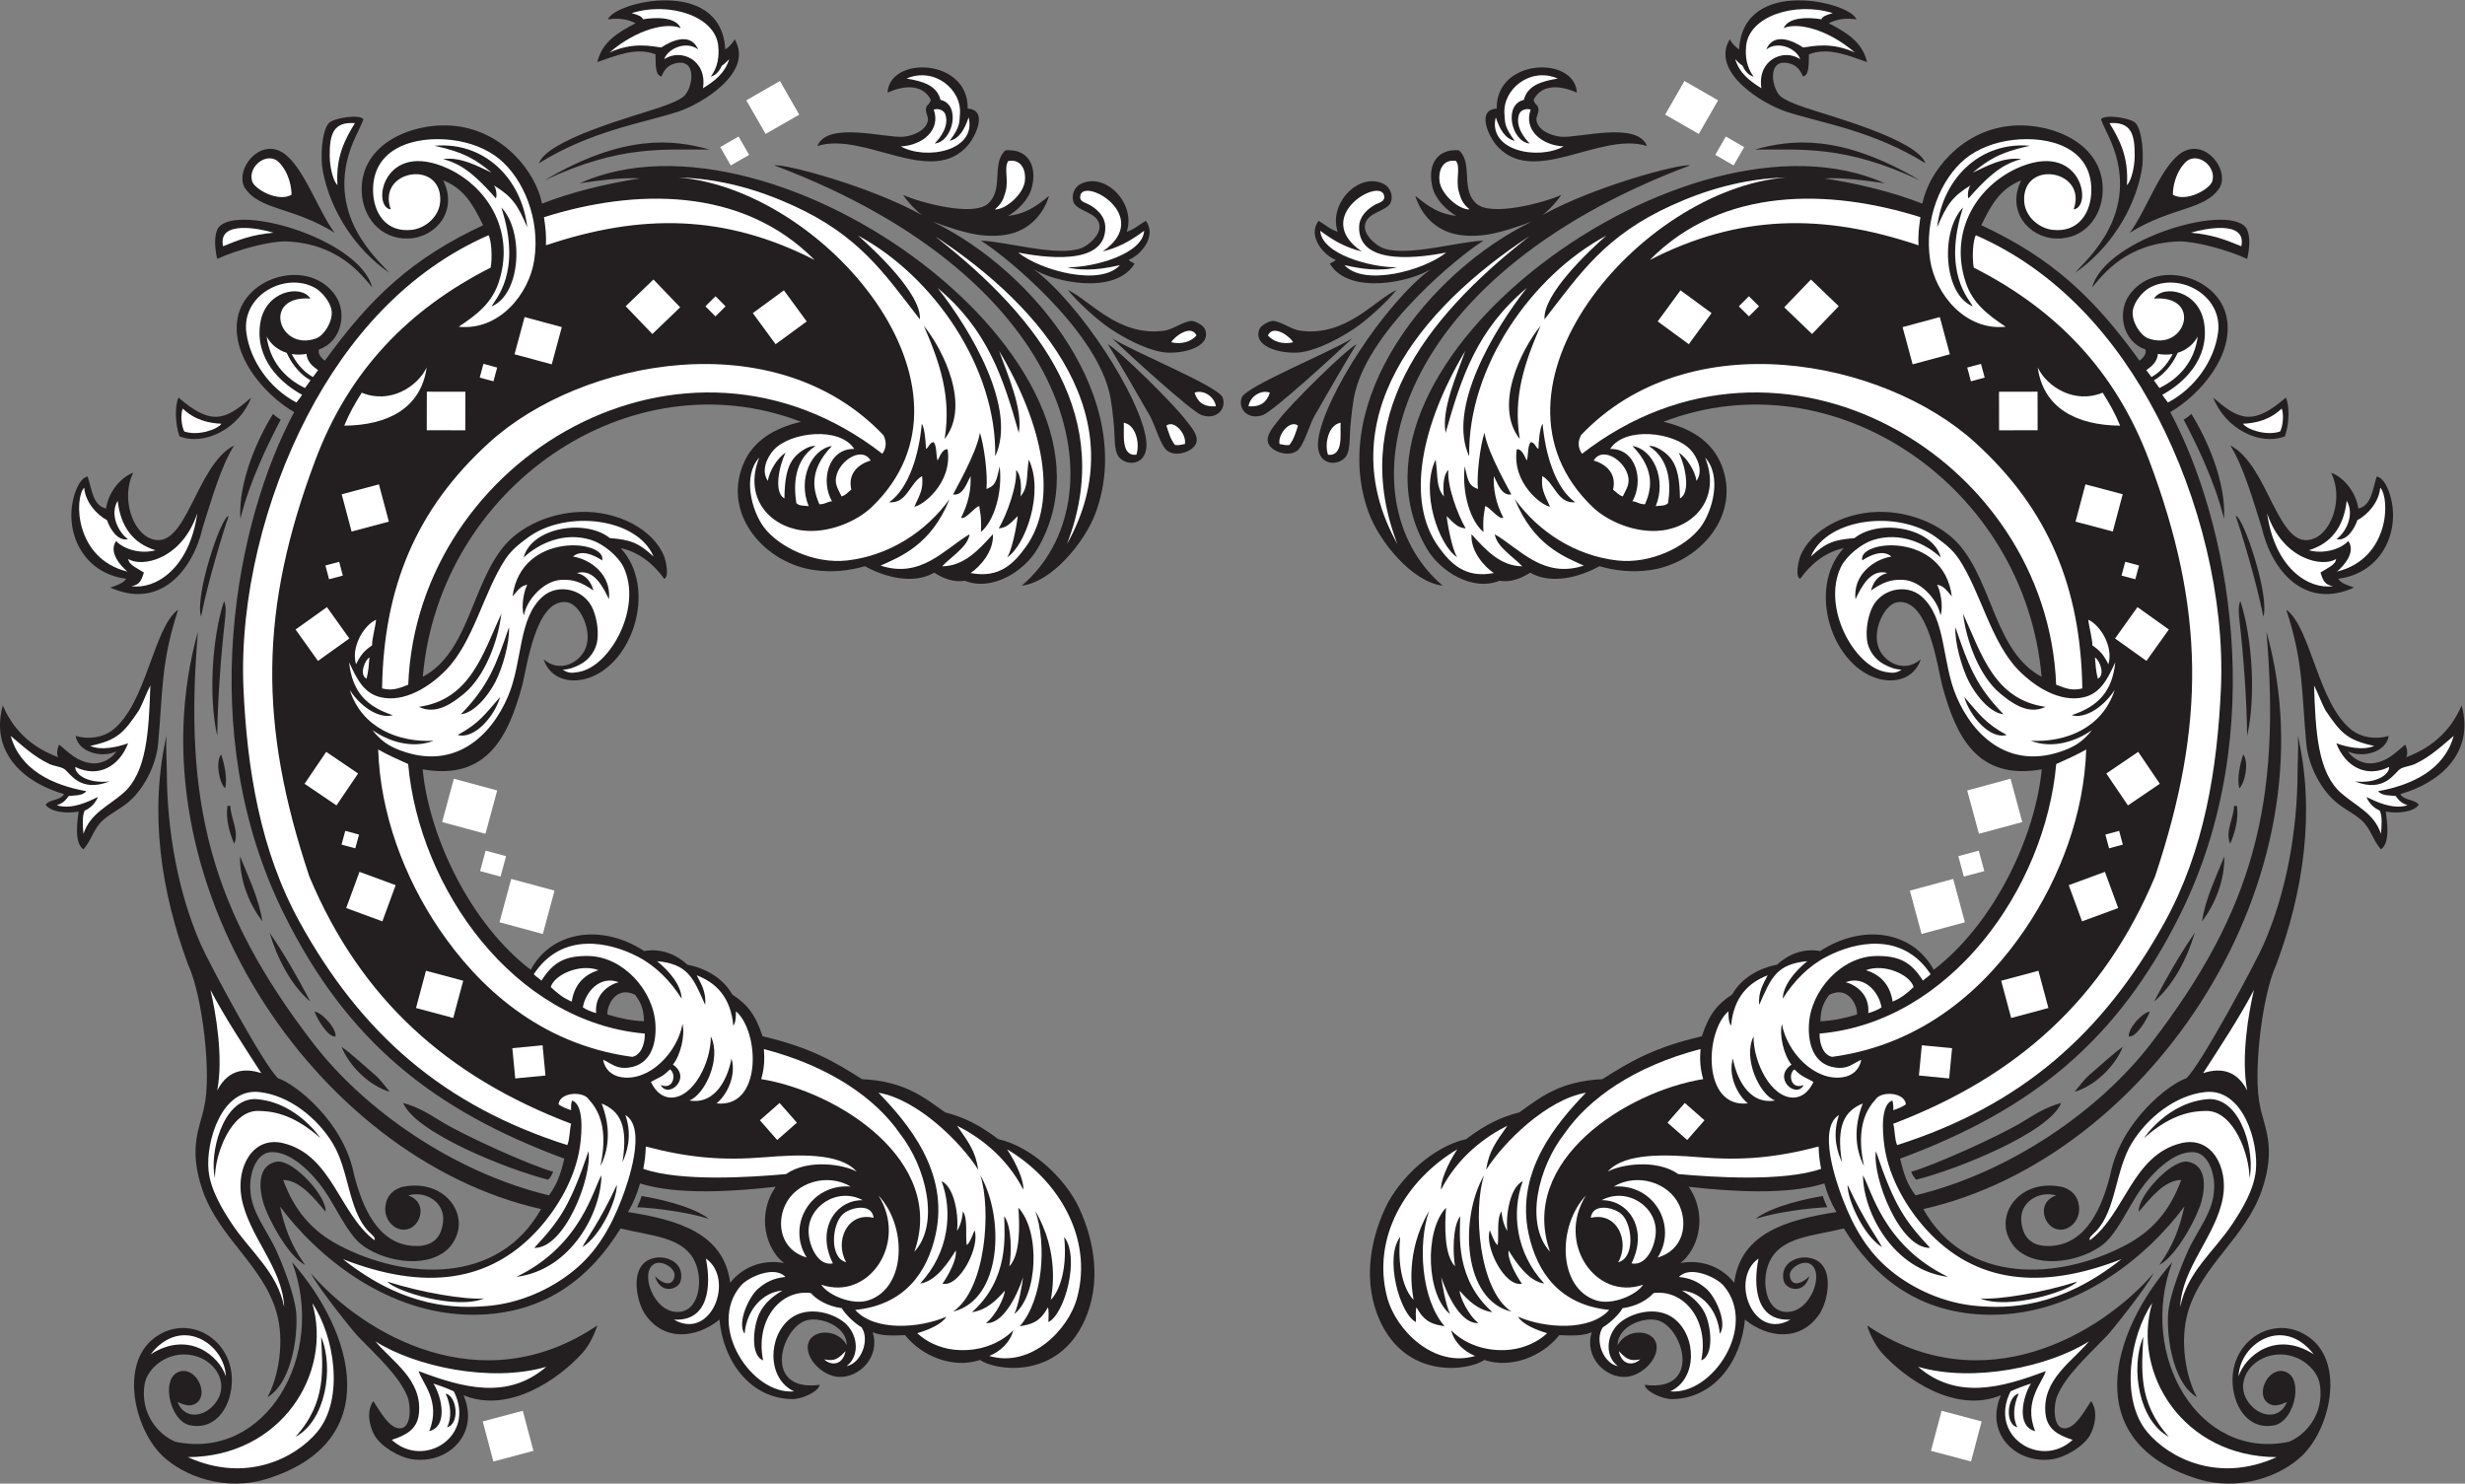 <?xml version="1.0" encoding="UTF-8" standalone="no"?>
<svg
   xmlns:dc="http://purl.org/dc/elements/1.1/"
   xmlns:cc="http://creativecommons.org/ns#"
   xmlns:rdf="http://www.w3.org/1999/02/22-rdf-syntax-ns#"
   xmlns:svg="http://www.w3.org/2000/svg"
   xmlns="http://www.w3.org/2000/svg"
   viewBox="0 0 800.707 481.893"
   height="481.893"
   width="800.707"
   xml:space="preserve"
   id="svg2"
   version="1.1"><rect x="0" y="0" width="800.707" height="481.893" fill="#808080" stroke="none"/><defs
     id="defs6" /><g
     transform="matrix(1.333,0,0,-1.333,0,481.893)"
     id="g10"><g
       transform="scale(0.1)"
       id="g12"><path
         id="path14"
         style="fill:#231f20;fill-opacity:1;fill-rule:evenodd;stroke:none"
         d="m 2200.65,3140.05 c 17.61,-25.33 38.1,-43.22 45.58,-48.86 -125.6,69.9 -335.28,125.83 -359.32,120.89 747.3,-280.68 846.47,-816 603.07,-1024 73.49,8.56 153.95,106.63 179.99,177.54 100.19,272.74 -145.52,587.45 -396.96,709.36 66.95,-24.05 119.71,-41.68 179.55,-31.64 52.71,8.86 88.99,46.93 103.96,94.51 -35.63,-28.91 -59.14,-43.92 -99.94,-48.8 22,12.61 49.3,37.94 57.42,67.7 13.83,50.73 -6.16,96.53 -63.8,92.15 -23.47,-21.04 -17.18,-55.47 -21.67,-86.69 -2.3,-16 -7.43,-31.17 -20.85,-43.26 -35.89,-32.33 -164.23,1.95 -207.03,21.1 z m 189.7,-111.47 c 57.86,-35.24 273.77,-211.8 312.46,-367.98 6.55,-26.43 9.48,-59.06 12.01,-87.42 1.81,-20.31 0.28,-46.87 7.08,-63.79 13.2,-32.83 80.74,-35.14 70.88,35.45 -14.42,103.31 -160.85,330.12 -273.89,414.33 51.04,-31.87 199.04,-63.53 245.88,13.43 -6.45,4.37 -8.28,3.23 -14.52,9.32 30.2,11.31 69.42,58.17 41.96,95.16 -17.78,-10.27 -27.53,-20.75 -46.68,-26.65 23.62,68.77 -52.69,147.93 -113.4,115.77 -13.08,-6.93 -21.97,-25.46 -16.54,-42.52 7.88,-24.8 60.8,-24.11 63.79,-59.07 1.92,-22.56 -26.98,-47.71 -44.89,-54.34 -58.24,-21.54 -184.37,16.99 -244.14,18.31 z m 211.85,-120.1 c 22.25,-27.91 71.08,-72.78 102.74,-93.93 35.37,-23.62 84.86,-49.78 125.65,-57.09 41.46,-7.41 122.24,8.65 106.31,54.35 -3.8,10.9 -25.04,21.44 -33.08,21.26 -18.83,-0.41 -45.31,-20.67 -66.15,-23.62 -112.62,-15.99 -183.58,75.98 -235.47,99.03 z m 107.6,-117.64 c 36.94,-35.32 192.33,-177.48 217.65,-186.94 36.23,-13.53 62.18,14.9 51.98,42.53 -10.04,27.18 -211.33,108.32 -269.63,144.41 z m -10.54,-14.27 c 11.99,-17.11 89.76,-151.51 102.97,-175.03 12.58,-22.4 25.91,-73 42.53,-85.06 22.98,-16.66 66.15,-0.16 70.88,21.27 4.32,19.61 -15.44,39.57 -28.35,56.7 -24.52,32.53 -155.91,164.3 -188.03,182.12 z M 529.387,2984.28 c 50.726,23.34 130.906,43.92 167.754,42.53 125.593,-4.74 182.332,-78.88 209.875,-112.03 -31.786,121.32 -346.672,210.07 -377.625,140.38 -8.715,-19.64 -4.871,-51.15 -0.004,-70.88 z m 418.972,-33.66 c -25.429,30.45 -160.461,141.78 -88.199,317.18 8.238,20.01 20.594,42.09 25.399,56.7 -9.02,13.15 -73.582,3.07 -84.465,-9.45 -16.778,-19.32 -20.926,-82.1 -14.571,-116.16 18.387,-98.44 80.473,-192.25 161.836,-248.27 z m -133.089,97.46 c -40.875,54.55 -76.915,165.71 -127.973,196.09 -55.234,32.86 -114.094,-40.23 -91.754,-85.05 35.34,-56.98 116.543,-47.01 219.727,-111.04 z m 666.26,519.77 c 29.94,4.54 51.3,-1.1 67.36,-9.46 -42.44,-21.95 -81.49,-44.93 -93.35,-94.5 39.63,12.81 92.33,37.98 141.76,18.9 0.68,-22.71 -1.36,-51.65 14.69,-53.92 8.58,21.84 21.64,29.81 37.28,32.66 51.88,9.44 37.73,-65.89 15.75,-82.3 -13.67,-10.21 -34.83,-18.2 -59.25,-26.58 -58.81,-20.16 -271.33,-76.82 -292.58,-135.46 127.98,79.67 252.48,97.64 339.03,125.72 56.39,18.29 186.18,95.76 138.01,176.38 -5.85,-10.8 -14.09,-18.86 -22.83,-24.68 -9.48,178.79 -271.58,115.66 -285.87,73.24 z m 681.22,-178.58 c 0.82,0.02 76.17,39.14 105.53,-17.52 -3.31,-12.86 -10.05,-10.11 -11.81,-21.27 -1.73,-10.87 6.07,-18.84 4.73,-28.35 -3.25,-22.77 -31.47,-37.24 -59.07,-40.16 -42.38,-4.49 -186.04,38.89 -210.27,-22.64 115.46,36.31 279.41,-103.24 368.57,3.74 15.57,18.69 48.7,84.17 -2.37,87.41 2.25,123.21 -190.66,129.21 -195.31,38.79 v 0" /><path
         id="path16"
         style="fill:#231f20;fill-opacity:1;fill-rule:evenodd;stroke:none"
         d="m 1420.95,1959.37 c 119.45,26.46 183.26,220.98 91.59,319.96 43.47,-8.72 80.94,-38.87 106.02,-74.71 13.24,5.28 3.49,45.39 0,54.34 -25.5,65.43 -113.03,112.32 -205.55,108.68 -77.58,-3.06 -146.45,-37.54 -184.28,-82.7 -79.92,-95.37 -86.57,-259.73 -198.46,-318.95 40.06,461.92 503.56,781.96 921.42,621.37 -63.85,-15.16 -117.85,-45.48 -141.76,-106.31 -48.22,-122.76 55.46,-238.75 174.84,-255.17 44.84,-6.17 84.78,-1.19 122.85,9.45 66.63,-36.02 128.95,-39.26 168.93,-15.55 19.4,-12.84 46.75,-24.85 74.62,-19.69 66.04,-27.09 144.97,23.07 177,77.77 262.93,448.97 -636.49,1105.3 -1115.65,890.71 46.58,6.65 99.24,14.38 146.98,11.81 -84.51,-13.05 -166.61,-33.43 -238.63,-61.43 -14.91,75.51 -92.23,176.16 -211.86,189.19 -98.46,10.71 -230.834,-40 -227.584,-158.48 1.715,-63 44.867,-117.55 113.402,-115.76 66.792,1.74 122.312,67.58 85.052,141.76 51.98,-20.48 73.6,-60.65 97.39,-109.31 -171.78,-80.12 -273.387,-174.74 -385.629,-330.14 -9.856,7.56 -17.914,17.75 -14.176,27.46 53.914,18.44 69.394,87.7 40.168,130.83 -62.02,91.51 -219.125,50.28 -238.625,-54.34 -16.621,-89.18 61.285,-184.44 137.816,-229.37 C 577.047,2351.13 469.57,1835.77 692.41,1387.14 c 154.762,-311.54 364.6,-477.519 682.8,-595.382 -9.24,-38.008 -17.42,-62.324 -37.6,-89.383 C 1104.97,758.566 888.223,910.527 763.297,1072.91 512.969,1398.31 446.887,1659.27 482.336,2075.92 314.219,1475.75 761.832,794.719 1318.51,668.906 1214.73,484.25 988.16,494.934 824.719,581.484 758.355,616.641 716.773,667.238 690.055,739.785 731.188,739.902 767.195,693 793.313,662.609 797.5,698.008 717.078,787.461 676.27,784.68 c -46.344,-6.594 -46.645,-57.004 -35.223,-98.145 11.117,-40.051 62,-133.43 102.156,-153.488 C 706,585.305 692.691,629.563 682.371,675.207 771.84,554.336 944.82,409.992 1155.49,411.379 c 176.8,1.16 285.3,94.891 356.76,210.273 73.44,-17.922 146.21,-20.265 177.19,-73.242 25.52,-43.652 17.56,-124.805 -33.08,-129.941 -64.09,-6.496 -101.05,101.765 -59.06,118.133 17.43,6.796 49.48,-11.844 46.38,-31.25 -4.86,-30.301 -34.47,-14.461 -47.5,0.207 12.82,-46.36 57.48,-32.969 62.55,-11.485 13.24,56.18 -65.32,74.981 -94.51,37.801 -24.06,-30.645 -10.29,-92.187 7.09,-118.133 45.55,-68.019 124.73,-60.449 181.92,-14.172 9.2,-101.582 74.76,-192.078 177.2,-193.738 23.37,-0.383 64.17,17.996 67.13,34.844 -139.08,-18.235 -95.44,136.035 -34.05,156.531 34.59,11.231 100.76,-13.652 99.81,-60.254 -22.19,44.387 -95.38,40.168 -95.09,-5.906 1.03,-33.879 39.08,-67.824 73.24,-70.871 51.07,-4.559 104.29,47.765 85.05,108.683 22.2,-9.609 49.54,-8.222 78.99,-7.089 41.85,-52.207 117.04,-82.286 182.84,-60.52 35.16,-25.32 189.64,-50.887 255.59,98.32 39.29,88.907 24.35,188.762 -14.18,271.7 -34.01,73.222 -117.09,150.382 -197.13,168.058 -48.25,36.328 -83.77,53.223 -129.68,65.32 -52.67,37.415 -98.66,75.676 -202.42,80.852 -65.83,41.54 -123.3,76.79 -242.23,104.45 -17.52,53.14 -36.93,77.65 -73.9,101.85 -22.37,39.95 -65.22,64.24 -109.14,72.49 -26.03,24.21 -63.67,41.06 -105.4,33.31 -101.09,66.33 -224.09,51.07 -276.62,-45.65 -146.09,111.84 -247.12,321.93 -263.3,488.47 159.08,-28.32 209.19,84.05 241.31,199.58 12.89,46.33 32.84,215.68 108.69,207.92 29.17,-2.99 54.37,-52.1 51.97,-89.79 -1.31,-20.7 -9.63,-35.11 -21.11,-46.28 -24.57,-23.89 -60.2,-26.65 -86.15,-2.95 13.61,-41.65 52.44,-58.26 96.3,-49.53 z M 405.914,1823.29 c -42.891,-188.12 -13.285,-382.12 52.598,-559 36.066,-78.11 57.129,-272.149 39.051,-346.056 -8.547,-47.558 -40.801,-97.656 -3.61,-204.433 39.988,-114.797 146.203,-181.504 179.559,-295.332 20.926,-71.446 5.312,-158.555 -21.692,-207.883 64.086,37.676 76.11,167.598 68.946,214.973 -6.313,41.668 -28.989,101.199 -47.254,141.757 -22.938,50.918 -61.594,93.231 -63.789,151.2 -1.61,42.382 16.847,86.379 48.824,88.996 50.332,4.109 104.402,-53.379 130.734,-91.348 29.364,-42.355 56.653,-105.215 89.782,-132.305 48.472,-39.648 153.827,-63.554 210.277,-14.179 11.3,9.89 31.63,36.191 28.35,70.879 -4.96,52.41 -59.84,98.437 -137.03,82.488 -14.777,-4.238 -29.59,-13.359 -36.422,-28.817 -21.937,-49.679 25.992,-91.75 59.882,-69.531 25.35,16.621 32.82,62.735 -9.097,77.481 41.237,12.246 90.207,-16.164 84.647,-64.629 -4.22,-36.758 -23.81,-61.496 -73.03,-58.418 -86.464,5.398 -124.003,94.988 -144.117,174.832 C 836.699,883.859 718.02,974.902 677.516,987.668 642.574,1019.6 509.223,1268.29 489.223,1313.91 c -54.953,125.34 -82.426,276.03 -82.684,420.54 -0.039,22.07 -2.766,61.23 -0.625,88.84 z M 427.805,101.875 c -40.621,16.309 -86.668,66.797 -75.614,139.395 6.2,40.683 57.758,84.035 118.129,71.074 60.387,-12.949 94.586,-79.297 45.516,-126.024 -25.969,-24.726 -66.875,-27.941 -83.313,12.43 13.993,-5.664 27.938,-12.363 42.532,-4.734 35.453,18.562 6.902,84.316 -30.719,80.332 -56.109,-5.93 -33.223,-121.965 18.902,-132.305 C 529.082,128.977 566.254,192.668 565,255.352 562.984,355.871 455.938,415.324 375.824,354.68 291.172,290.605 327.434,131.828 397.086,66.438 446.988,19.57 547.363,-21.082 652.25,12.102 938.688,102.813 862.703,367.863 711.832,539.57 796.969,312.16 647.582,55.801 427.805,101.875 Z M 1326.98,3175.76 c 185.76,86.93 288.38,73.69 401.9,74.97 -86.89,24.2 -207.91,39.64 -401.9,-74.97 z M 982.539,927.441 c 29.551,-72.382 253.031,-161.562 352.631,-186.804 5.02,2.422 11.28,14.754 12.79,19.422 -48.53,12.285 -217.87,87.871 -275.17,123.847 -31.97,20.078 -58.16,34.973 -90.251,43.535 z M 832.398,1064.26 c 19.172,-48.41 69.989,-96.338 117.54,-109.483 -13.215,14.883 -20.993,28.223 -37.797,42.539 -23.696,20.164 -56.942,51.144 -79.743,66.944 z m -65.957,86.03 c 6.149,-17.72 32.723,-63.23 51.192,-60.84 2.582,18.67 -30.879,57.29 -51.192,60.84 z m -109.468,191.97 c 18.14,-61.41 51.804,-127.76 99.234,-167.75 -30.687,58.3 -62.805,115.18 -99.234,167.75 z m 873.337,-680.6 c 122.18,-18.875 234.17,-52.246 248.91,-172.312 26.8,33.894 72.87,58.445 131.23,48.144 -43.07,32.664 -68.36,115.801 -20.19,185.762 -103.58,-11.602 -239.4,-20.703 -330.59,8.152 -8.04,-27.664 -15.74,-46.152 -29.36,-69.746 z m 197.03,-16.562 c -54.46,17.539 -138.59,27.043 -174.84,28.3 3.12,7.629 9.75,20.5 10.77,27.305 32.32,-4.949 123.25,-23.465 164.07,-55.605 z M 258.48,2375.91 c -33.027,7.92 -34.417,47.48 -44.894,77.97 -16.863,-2.66 -28.055,-29.72 -33.074,-47.26 -24.852,-86.73 20.879,-188.25 126.988,-201.8 -7.219,-11.08 -21.953,-15.87 -38.687,-21.37 120.125,-54.66 200.906,40.68 225.21,146.51 20.79,65.58 44.395,148.89 76.512,199.71 -94.933,-48.3 -115.933,-261.65 -203.379,-227.01 -43.976,16.44 -72.976,98.47 -42.531,160.66 -34.293,-13.18 -61.371,-51.49 -66.145,-87.41 z m 175.618,-246.5 c -60.227,-42.7 -76.871,-229.43 -159.868,-293.36 -23.25,-17.91 -57.96,-23.69 -89.781,-14.18 5.184,-37.91 61.188,-55.54 99.235,-37.81 -10.266,-16.44 -35.563,-32.66 -63.797,-28.35 -33.028,5.05 -50.922,24.52 -75.606,44.9 -3.965,-6.47 -7.676,-22.47 -2.363,-30.72 -87.324,32.49 -119.762,91.07 -135.191,126.14 -32.082,-118.1 56.016,-189.49 149.367,-215.92 -7.84,-15.78 -35.25,-12 -44.883,-25.99 12.703,-18.15 51.898,-21.92 80.328,-16.54 -2.953,-24.04 -11.465,-76.13 11.813,-92.14 20.746,23.93 24.593,50.3 47.253,70.88 21.075,19.14 49.676,30.08 73.243,54.34 31.726,32.68 56.89,83.64 61.422,132.3 11.55,124.05 6.492,198.17 48.828,326.45 z m 1046.042,-986.4 c 28.67,-8.36 53.94,-14.68 89.2,-16.45 -0.77,30.74 -8.05,46.58 -21.66,64.49 -47.47,23.83 -69.5,-27.93 -67.54,-48.04 z m -895.222,385.51 c -0.715,-62.15 24.32,-119.02 54.336,-158.31 -7.617,53.86 -34.504,108.79 -54.336,158.31 z m 27.168,1117.91 c -64.816,-57.75 -99.41,-67.14 -177.199,0 -9.473,-22.7 -7.949,-64.27 2.359,-94.51 61.254,-23.96 145.895,18.82 174.84,94.51 z m -54.707,-288.49 c -18.578,0 -83.789,-196.85 -67.367,-245.27 16.664,86.14 55.664,212.5 67.367,245.27 z m 126.961,235.33 c -1.902,-1.25 -17.617,11.32 -18.902,13.39 -38.329,-61.31 -85.071,-166.59 -79.739,-255.95 23.477,94.21 67.949,183.46 98.641,242.56 z M 545.93,2150.28 c -28.856,-87.42 -38.258,-232.55 -16.539,-328.41 1.039,89.93 8.722,193.89 18.902,283.52 1.812,16 3.035,34.26 -2.363,44.89 z m -7.086,-373.3 c -14.196,-19.32 -4.574,-68.77 9.449,-82.69 6.812,22.05 -1.848,60.33 -9.449,82.69 z m 22.441,-125.61 c -2.359,0 -4.722,0 -7.086,0 -4.609,-32.26 5.684,-67.73 16.539,-92.15 12.867,28.33 -8.55,61.96 -9.453,92.15 z M 871.188,359.992 c 45.164,-47.207 99.609,-94.98 121.285,-147.07 8.687,-20.899 10.687,-73.371 -14.18,-77.969 -29.031,-5.351 -55.418,47.195 -68.523,66.152 -18.254,-25.039 -8.649,-62.968 2.371,-82.687 15.675,-28.094 60.535,-54.375 92.139,-59.07 87.97,-13.059 165.74,62.507 125.22,155.937 109.95,-45.703 232.23,38.719 290.6,103.953 16.11,18 29.24,46.25 35.44,66.153 -282.66,-190.879 -570.329,-20.965 -698.552,127.589 21.996,-40.859 103.36,-141.66 114.2,-152.988 v 0" /><path
         id="path18"
         style="fill:#ffffff;fill-opacity:1;fill-rule:evenodd;stroke:none"
         d="m 1248.48,1060.96 7.08,-73.683 73.68,7.09 -7.09,73.673 -73.67,-7.08 z m 651.28,-133.487 -48.03,-42.188 42.19,-48.027 48.02,42.195 -42.18,48.02 z m -9.74,1848.877 75.78,55.53 -55.53,75.78 -75.78,-55.53 55.53,-75.78 z m -300.33,24.84 67.76,65.08 -65.08,67.75 -67.75,-65.08 65.07,-67.75 z m -245.14,-73.88 24.5,90.69 -90.69,24.5 -24.5,-90.68 90.69,-24.51 z m -210.47,-66.82 -93.95,0.19 -0.19,-93.93 93.94,-0.2 0.2,93.94 z m -210.627,-225.67 -90.793,-24.12 24.121,-90.8 90.797,24.12 -24.125,90.8 z m -126.742,-299.08 -76.461,-54.59 54.578,-76.46 76.461,54.59 -54.578,76.46 z m -1.801,-352.71 -52.722,-77.76 77.75,-52.72 52.722,77.74 -77.75,52.74 z m 81.102,-292.4 -32.403,-88.18 88.172,-32.41 32.407,88.17 -88.176,32.42 z m 162.028,-241 -24.31,-90.74 90.74,-24.32 24.31,90.74 -90.74,24.32 v 0" /><path
         id="path20"
         style="fill:#ffffff;fill-opacity:1;fill-rule:evenodd;stroke:none"
         d="m 2209.21,3423.73 c 38.4,-6.49 73.73,-16.06 82.69,-51.98 50.88,-11.54 30.12,-102.47 -14.17,-106.32 14.12,14.47 35.38,42.44 25.99,70.88 -2.92,8.86 -15.14,15.79 -28.35,11.81 17.95,-50.39 -27.93,-87.28 -80.33,-89.78 62.79,-34.43 185.29,-10.66 165.39,70.88 -10.43,-31.22 -23.27,-51.76 -46.18,-57.29 26.71,35.82 23.17,45.65 24.91,64.38 5.63,60.66 -62.5,116.63 -129.95,87.42 z M 445.227,2619.65 c -5.875,-15.82 -2.747,-43.58 3.839,-55.91 32.043,-11.18 78.981,3.61 90.567,18.8 -30.895,1.3 -65.567,9.16 -94.406,37.11 z M 205.121,2426.8 c -24.578,-26.15 -23.035,-173.14 105.332,-204.47 -16.289,13.71 -46.64,47.2 -27.562,74.43 21.988,-22.88 64.316,-31.57 96.078,-22.45 -54.246,16.63 -85.008,56.74 -92.145,120.5 -20.457,-34.08 2.649,-77.93 25.012,-93.52 -26.148,-5.83 -45.082,27.81 -50.996,46.26 -25.395,13.25 -52.969,44.49 -55.719,79.25 z m 161.246,-482.07 c -9.996,-19.16 -17.367,-40.94 -27.472,-59.98 -38.071,-56.83 -54.059,-73.27 -118.973,-87.23 27.66,-12.23 68.805,-2.05 92.289,6.48 -22.109,-57.32 -73.379,-85.14 -128.742,-57.74 -1.336,-17.47 29.91,-41.42 83.472,-35.17 -72.91,-28.87 -96.507,21.54 -110.847,30.45 -9.379,5.82 -24.446,6.67 -35.434,11.81 -39.152,18.3 -70.09,48.2 -94.508,68.52 22.797,-82.52 101.469,-119.82 184.286,-134.67 -10.504,-12.2 -29.036,-9.71 -42.958,-11.79 -5.894,-6.45 -8.769,-15.4 -29.023,-22.52 36.84,-11.02 75.398,8.37 100.332,20.13 -7.406,-16.7 -18.762,-27.18 -32.449,-33.1 -6.457,-12.79 -4.895,-36.92 -2.988,-56.68 16.57,50.18 59.707,66.82 96.863,99.23 57.129,49.83 62.523,148.98 66.152,262.26 z m 114.395,419.56 c -38.196,-113.82 -136.574,-132.25 -167.949,-111.24 -0.086,-14.3 24.753,-24.05 37.812,-33.08 -6.484,-20.6 -11.023,-30.27 -30.723,-33.08 57.575,-8.73 141.391,40.74 160.86,177.4 z M 1539.24,3583.2 c 19.53,-5.72 24.79,-8.72 27.55,-15.03 33.97,5.47 80.67,5.12 91.94,-21.59 -31.54,14.24 -103.85,-0.08 -173.23,-59.26 57.91,25.96 100.66,15.22 125.98,12.01 0.2,0.02 66.55,48.71 89.77,-4.72 -28.46,21.83 -73.61,2.72 -82.69,-23.63 42.2,27.42 105.14,-3.3 94.51,-70.88 27.72,17.16 53.43,36.35 63.79,70.88 -5.31,-5.26 -10.16,-11.16 -17.61,-15.73 -5.86,-12.11 -13.51,-23.25 -27.16,-26.84 17.18,23.3 20.74,48.6 18.1,75.24 -7.15,71.74 -118.37,108.17 -210.95,79.55 z m 941.84,-583.55 c 57.07,-45.18 201.21,-82.66 247.9,-30.6 -37.61,-8.51 -83.5,-16.37 -127.98,-5.29 65.07,-0.54 183.91,32.37 187.06,89.03 -33.01,-24.83 -63.17,-41.17 -101.01,-50.4 126.26,86.52 -52.15,185.85 -54.92,133.1 -0.69,-13.04 14.27,-13.99 25.98,-21.27 18.42,-11.43 34.53,-28.23 35.29,-50.93 3.37,-101.4 -160.73,-73.33 -212.32,-63.64 z m -23.79,223.26 c -12.06,-16.03 1.63,-45.76 -7.09,-75.61 -5.3,-18.17 -8.83,-27.75 -25.99,-42.53 25.79,-1.06 68.9,36.21 73.25,68.52 3.02,22.49 -5.56,55.18 -40.17,49.62 v 0" /><path
         id="path22"
         style="fill:#ffffff;fill-opacity:1;fill-rule:evenodd;stroke:none"
         d="m 864.883,3315.05 c -51.746,3.62 -62,-24.98 -61.422,-80.33 0.289,-28.79 8.879,-61.38 18.898,-70.88 -4.488,69.06 17.934,111.22 42.524,151.21 z M 543.563,3015 c 39.777,16.48 70.625,28.18 122.859,33.07 -32.188,9.85 -136.543,31.83 -122.859,-33.07 z m 126.324,211.6 c -28.5,12.57 -65.496,-20.76 -55.446,-53.31 5.848,-18.9 62.903,-51.83 96.086,-32.68 -1.015,44.76 -24.902,79.05 -40.64,85.99 v 0" /><path
         id="path24"
         style="fill:#ffffff;fill-opacity:1;fill-rule:evenodd;stroke:none"
         d="m 1382.3,824.844 c 6.45,14.015 5.16,35.793 9.45,51.972 -303.02,115.266 -513.465,305.224 -637.91,602.474 -124.27,371.91 -121.422,651.95 14.18,1013.57 82.761,220.69 228.519,368.93 427.63,470.16 4.63,24.65 1.76,67.93 -5.27,78.84 C 991.555,2954.82 847.52,2791.33 749.047,2602.2 643.871,2400.19 584.27,2156.45 593.184,1940 601.879,1742.01 633.871,1542.82 730.215,1368.24 881.332,1094.41 1081.86,920.559 1382.3,824.844 Z m 191.39,-3.496 c -0.51,-22.782 -3.15,-38.993 -6.11,-54.383 91.77,-32.082 265.71,-20.235 347.79,-12.805 54.29,37.774 141.74,23.32 172.2,5.969 -41.11,46.883 -143.48,41.668 -224.21,35.078 -104.48,-8.516 -186.4,-1.055 -289.67,26.141 z M 921.586,1788.79 c 4.922,-155.98 63.281,-311.65 148.804,-437.72 93.27,-137.5 242.72,-280.53 470.2,-311.23 19.33,3.55 31.18,27.66 30.72,56.7 -318.99,27.53 -549.83,354.14 -576.677,656.81 -26.078,11.73 -49.008,21.68 -73.047,35.44 z M 1861.5,1058.84 c 1.88,-23.69 1.2,-46.93 -6.55,-73.215 187.47,-30.43 451.38,-198.945 373.16,-420.672 62.87,68.438 28.45,206.895 -35.43,288.242 -59.18,85.477 -169.87,163.565 -331.18,205.645 z m -930.465,878.8 c 23.535,-6.26 40.035,-0.55 63.793,9.06 21.442,552.73 671.822,938.03 1155.322,562.69 10.96,15.63 9.83,30.95 2.66,45.24 -263.06,277.36 -736.89,184.76 -959.52,-16.88 C 1012.64,2374.12 934.977,2182.33 931.035,1937.64 Z M 1325.6,3085.88 c 3.74,-25.6 5.92,-42.92 4.72,-68.52 232.38,78.2 436.89,75.82 654.84,-35.84 -177.45,179.68 -438.71,173.99 -659.56,104.36 v 0" /><path
         id="path26"
         style="fill:#ffffff;fill-opacity:1;fill-rule:evenodd;stroke:none"
         d="m 2738.44,2585 c 1.88,-25.07 -8.34,-82.25 30.72,-77.97 9.3,27.59 -1.59,73.31 -30.72,77.97 z m 115.77,196.1 c 25.2,-6.24 49.56,2.27 61.43,16.53 -12.41,27.99 -53.82,-2.01 -61.43,-16.53 z m 56.7,-122.86 c 6.88,-21.47 21.18,-35.53 51.98,-33.08 -3.5,24.1 -31.07,41.15 -51.98,33.08 z m -68.51,-80.33 c 5.51,-17.32 10.59,-35.09 21.26,-47.25 10.06,-1.4 15.63,1.7 23.63,2.36 5.09,23.69 -26.02,60.12 -44.89,44.89 v 0" /><path
         id="path28"
         style="fill:#ffffff;fill-opacity:1;fill-rule:evenodd;stroke:none"
         d="m 1871.36,2443.24 c 2.82,23.95 24.31,57.8 43.12,68.71 -15.6,-29.96 -29.92,-97.54 -2.96,-111.24 0.65,42.51 4.7,78.06 25.99,101.59 11.13,12.31 34.53,28.16 49.62,26 -52.88,-34.65 -53.18,-95.87 -46.67,-139.01 6.9,-7.28 17.39,-6.04 30.13,-7.48 -26.85,64.71 5.86,138.69 56.71,146.49 -60.78,-62.63 -42.76,-112.97 -30.72,-141.76 13.42,-0.82 18.95,6.25 30.72,7.09 -28.12,49.42 -9.84,128.66 54.34,127.58 -35.34,55.22 -155.84,41.56 -196.1,-2.37 -16.14,-17.6 -31.91,-51.22 -14.18,-75.6 z M 2062.14,539.355 c -29.16,50.11 2.21,123.79 66.75,108.282 -4.59,37.617 -58.07,25.293 -75.8,8.078 -26.3,-25.527 -32.32,-105.996 9.05,-116.36 z m -32.49,-2.753 c -41.59,82.636 6.25,154.941 72.85,153.957 -62.62,33.289 -136.29,-16.262 -131.91,-80.715 2.36,-34.649 24.09,-80.43 59.06,-73.242 z m -63.79,14.171 c -49.29,77.032 8.46,180.418 106.99,173.094 -57.3,34.063 -134.1,9.766 -159.56,-45.293 -21.89,-47.304 -9.59,-109.656 52.57,-127.801 z m -545.53,609.757 c 7.52,-5.62 21.62,-11.22 32.34,-14.05 -4.15,45.86 31.17,69.03 54.85,75.28 -45.72,17.2 -80.69,-23.73 -87.19,-61.23 z m -78.2,49.42 c 14.98,-14.16 30.39,-27.08 51.17,-35.44 5.48,36.25 25.1,64.1 65.09,76.53 -44.31,17.1 -107.69,-10.75 -116.26,-41.09 z m 708.79,1195.49 c 10.27,3.12 15.86,10.91 23.63,16.54 -9.31,39.36 17.61,62.61 47.25,70.88 -23.35,39.12 -86.28,-6.86 -85.06,-49.62 0.39,-13.71 7.71,-24.56 14.18,-37.8 v 0" /><path
         id="path30"
         style="fill:#ffffff;fill-opacity:1;fill-rule:evenodd;stroke:none"
         d="m 952.301,3104.78 c -47.946,6.2 -18.321,172.46 140.369,99.2 101.54,-48.24 162.8,-159.44 121.88,-278.77 -16.65,-48.54 -51.92,-76.64 -96.86,-106.31 98.27,-10.22 171.54,79.01 184.28,163.02 15.01,99.05 -26.32,197.1 -85.05,245.71 -30.69,25.41 -73.05,41.28 -117.15,46.46 -88.58,10.4 -192.528,-18.68 -190.668,-124.39 0.918,-51.96 30.339,-102.28 95.178,-94.54 32.17,3.84 67.08,32.14 68.51,70.88 3.76,101.59 -155.403,74.95 -120.489,-21.26 z M 512.852,1202.86 c 13.472,-57.51 31.793,-165.48 16.441,-244.958 29.652,57.518 75.602,52.328 107.332,42.388 -41.652,64.67 -87.121,132.91 -123.773,202.57 z M 692.41,430.285 c -3.265,95.379 -87.168,172.891 -103.953,266.981 -13.152,73.722 27.523,150.265 101.598,132.297 118.808,-28.821 136.82,-172.024 222.086,-236.262 5.168,5.078 -7.621,14.453 -14.176,21.269 -49.508,51.387 -46.875,148.75 -87.422,214.993 -37.762,61.679 -105.582,116.289 -178.441,124.5 C 539.719,964.492 501.387,832.656 508.137,763.41 512.77,715.703 541.586,668.664 564.828,633.469 609.949,565.148 675.707,516.047 692.41,430.285 Z m 88.313,411.688 c 0,0 -59.004,89.621 -159.938,95.07 -79.531,-0.879 -110.945,-134.551 -97,-193.02 -0.515,56.672 38.403,165.86 106.313,164.043 27.328,-0.73 79.613,-3.054 150.625,-66.093 z M 649.883,2795.27 c 7.25,-58.9 43.219,-101.69 93.324,-125.61 4.102,5.73 8.785,12.21 13.512,18.68 -32.996,18.69 -50.856,50.99 -58.074,67.01 -22.282,6.95 -39.547,21.7 -48.762,39.92 z m 112.683,-98.96 c 4.528,6.15 8.879,11.99 12.539,16.86 -14.269,10.02 -26.242,20.24 -28.351,39.58 -12.707,-2.24 -24.75,-2.2 -35.836,-0.33 8.27,-16.21 24.574,-41.21 51.648,-56.11 z m -40.226,-61.99 c 8.191,9.97 9.89,13.31 13.89,18.73 -52.453,28.56 -115.035,87.1 -102.152,173.63 12,80.58 100.039,96.16 122.324,60.93 -119.507,8.41 -76.972,-130.2 13.981,-97.07 18.789,6.85 40.558,40.16 37.801,66.16 -2.438,22.92 -24.235,47.7 -40.164,56.71 -71.727,40.51 -179.813,-16.92 -167.75,-108.69 8.906,-67.68 55.98,-135.66 122.07,-170.4 z m 317.38,85.35 c -22.78,-47.54 -89.872,-89.69 -158.294,-61.43 -16.863,-27.04 -29.692,-49.26 -42.531,-80.33 105.168,0.73 187.025,42.09 200.825,141.76 z m 168.53,412.08 c -64.24,74.23 -96.58,86.52 -128.37,95.88 44.53,5.06 80.78,-16.21 118.13,-33.08 -36.62,29.8 -63.58,48.93 -139,65.37 119.18,10.59 211.79,-77.49 225.83,-198.66 -23.49,54.83 -36.63,74.87 -82.1,102.58 5.72,-4.04 9.48,-25.82 5.51,-32.09 z m -10.24,-263.23 c 7.4,16.19 75.51,81.47 23.63,240.98 55.06,-55.93 49.16,-210.75 -23.63,-240.98 v 0" /><path
         id="path32"
         style="fill:#ffffff;fill-opacity:1;fill-rule:evenodd;stroke:none"
         d="m 1601.23,1273.02 c 30.91,-25.21 58.82,-59.16 59.86,-91.42 -27.64,43.61 -63.18,79.75 -107.07,102.48 -69.94,36.22 -184.22,61.4 -253.27,-42.75 3.39,-4.65 16,-12.67 18.78,-15.67 28.73,45.43 57.71,60.84 114.74,59.9 83.09,-1.39 158.82,-83.06 163.03,-167.76 2.4,-48.41 -12.58,-96.48 -63.79,-103.95 -31.55,-4.6 -42.24,9.35 -63.79,18.9 4.31,-24.36 21.73,-38.969 44.89,-42.523 68.85,-10.579 136.19,60.993 148.52,129.483 6.63,-26.66 -4.2,-75.12 -23.31,-98.77 47.26,-32.405 -11.12,-84.358 -29.82,-49.815 32.71,-12.871 38.28,28.523 22.54,38.205 -18.75,-19.514 -29.81,-20.463 -46.33,-30.725 10.34,-21.972 26.99,-37.746 48.89,-38 54.39,-0.632 97.82,86.025 97.06,149.115 26.77,-53.95 -14.85,-142.579 -52.37,-156.193 67.48,-11.418 95.73,61.883 102.71,102.413 12.34,-40.967 -10.57,-88.538 -36.36,-109.502 111.66,-12.149 105.28,174.692 47.25,224.442 0.36,-17.16 -1.71,-29.42 -6.36,-35.01 -6.66,71.1 -43.73,105.24 -89.26,122.72 9.61,-18.77 23.95,-41.03 20.55,-71.99 -29.22,66.74 -42.27,99.29 -117.09,106.42 z m 459.16,-950.254 c -17.66,-18.645 -26.88,-25.489 -52,-20.059 19.62,-17.883 46.08,-11.926 52,20.059 z m -125.24,-98.028 c -66.17,30.254 -64.97,133.895 -9.45,177.196 43,33.527 109.6,13.254 137.03,-14.18 29.57,-29.57 30.94,-78.973 0,-101.59 35.67,6.531 57.7,64.297 36.63,94.766 -18.59,10.965 -41.03,33.183 -47.88,46.484 -33.63,4.297 -60.94,20.254 -75.66,36.863 -73.46,9.746 -135.94,-65.136 -116.27,-163.933 -31.55,11.824 -24,82.226 -9.45,113.398 12.99,27.84 36.93,45.223 56.7,56.699 -49.39,-4.16 -87.83,-48.605 -92.34,-105.519 -19.5,27.187 11.3,91.672 33.27,110.246 18.75,15.848 37.04,25.41 66.16,28.359 -25.84,28.496 -90.28,0.282 -108.69,-21.269 -84.41,-98.879 27.44,-267.246 129.95,-257.52 z m -215,323.672 c 13.59,-67.121 6.61,-153.73 -77.97,-148.84 91,-52.5 149.25,98.809 77.97,148.84 z M 367.156,315.109 c 93.375,59.5 167.293,-4.796 183.203,-53.761 -2.718,78.398 -108.089,150.129 -183.203,53.761 z m 547.739,31.395 c 39.492,-48.367 114.715,-92.703 105.925,-176.113 -4,-37.891 -31.011,-52.586 -66.164,-63.789 78.084,-72.246 206.434,9.003 151.214,118.136 -15.66,7.168 -32.2,13.465 -49.62,18.895 19.53,-30.332 37.03,-104.09 -10.33,-115.867 29.91,73.23 -18.65,119.257 -25.69,146.336 108.34,-41.075 216.82,-70.516 311.08,10.488 -136.56,-39.766 -320.98,1.328 -416.415,61.914 z m 446.145,577.57 c 8.71,-6.261 19.47,-10.449 30.71,-14.179 -0.47,9.121 -0.09,17.41 2.37,23.632 27.93,-9.707 24.79,-73.574 18.89,-113.41 C 1401.7,743.77 1358.24,670.84 1311.42,619.289 1192.92,488.809 1033,469.895 835.746,546.836 988.633,425.305 1115.2,426.984 1186.2,432.648 c 81.5,6.493 156.09,41.395 210.27,85.059 57.94,46.668 91.78,106.641 118.14,174.824 15.08,39.043 62.67,173.309 9.44,205.547 18.36,-53.703 1.45,-95.519 -7.18,-114.875 13.88,88.047 -5.13,124.317 -50.8,142.969 19.61,-50.254 21.71,-104.344 -2.82,-152.293 11.18,54.004 14,116.797 -28.05,161.707 -12.65,21.484 -71.32,18.867 -74.16,-11.512 z m -59.07,-349.679 c 61.7,66.535 86.69,101.183 132.09,235.402 9.1,-63.645 -58.34,-237.688 -132.09,-235.402 z m -43.71,-70.672 c 158.27,75.918 187.65,215.41 207.32,247.293 -0.63,-89.383 -73.21,-230.489 -207.32,-247.293 z m 161.05,72.644 c 7.01,15.469 42.92,62.754 83.87,151.602 0.1,-38.055 -40.11,-125.223 -83.87,-151.602 z M 943.832,492.102 c 84.098,-26.946 190.698,-44.524 235.868,-40.95 -68.99,-28.543 -215.716,17.317 -235.868,40.95 z M 760.93,439.738 C 811.289,267.852 684.594,65.41 457.73,64.465 598.969,0.195 719.477,61.758 772.738,125.508 c 67.367,80.625 41.973,234.668 -11.808,314.23 z M 719.977,113.984 c 77.039,84.395 65.918,167.5 62.511,243.75 32.348,-76.941 10.239,-205.652 -62.511,-243.75 z m 369.363,23.332 c 11.8,21.895 9.73,54.063 -3.36,81.903 28.38,-5.996 34.75,-74.676 3.36,-81.903 z M 852.281,1933.71 c 31.434,-47.36 76.141,-70.12 104.746,-61.25 -64.539,21.13 -98.879,57.66 -106.324,128.97 18.453,-40.6 36.176,-75.44 75.61,-85.05 59.316,-14.45 121.367,25.9 160.657,66.15 66.71,68.33 91.51,189.44 144.12,269.34 15.12,22.96 32.77,36.77 56.71,54.34 92.67,67.46 265.46,47.13 304.77,-47.25 -36.91,34.37 -57.51,41.02 -106.32,44.89 -59.61,47.94 -191.18,26.01 -210.27,-47.26 37.04,34.16 98.86,63.84 165.38,42.53 27.51,-8.81 64.29,-37.85 77.77,-65.27 47.49,-98.74 -32.22,-242.79 -108.48,-256.05 -16.31,-2.84 -24.6,-3.92 -39.24,5.5 15.6,0.36 29.84,6.09 43.4,13.34 21.44,11.46 38.67,34.71 41.21,61.25 2.33,24.4 -2.02,49.41 -10.18,70.58 -19.8,51.42 -85.02,66.03 -122.61,33.62 -60.93,-52.54 -49.28,-159 -85.05,-243.36 -42.54,-100.32 -132.5,-180.8 -262.25,-132.3 -26.52,9.91 -46.211,21.61 -68.52,49.62 36.438,-25.39 93.39,-47.27 149.44,-25.99 -83.838,-4.29 -173.92,29.46 -204.569,123.65 z m 48.039,79.53 c -11.965,-7.58 -25.476,-42.8 -7.082,-51.97 4.977,18.98 5.45,33.82 7.082,51.97 z m 16.149,91.76 c -30.059,-13.5 -61.739,-67.05 -48.828,-108.5 11.289,22.98 20.394,33.36 39.058,46.01 -0.707,14.29 7.832,42.96 9.77,62.49 z M 1249,2161.89 c 12.48,13.81 19.36,26 35.93,28.34 -7.64,-13.39 -15.88,-52.57 -8.36,-74.8 6.8,38.14 48.13,84.7 91.55,86.82 29.26,1.44 48.78,-5.95 77.97,-25.98 -6.07,21.48 -17.81,37.3 -40.16,42.52 40.69,11.53 63.51,-33.54 77.96,-63.79 6.13,58.13 -42.51,96.46 -87.42,103.96 19.35,17.53 50.39,4.36 70.89,-9.46 12.33,49.95 -197.55,71.96 -218.36,-87.61 z m -30.23,-245.06 c -35.19,-40.01 -50.57,-64.2 -103.45,-92.6 40.17,-11.74 89.85,45.16 103.45,92.6 z m 21.53,169.85 c -31.13,-91.22 -49.55,-142.82 -117.3,-212.05 32.23,3.3 66.5,44.44 84.46,79.55 17.68,34.54 34.96,96.08 32.84,132.5 z m -18.66,32.89 c -44.93,-97.62 -75.82,-209.27 -200.82,-226.82 42.41,-21.17 84.36,10.78 111.04,33.07 48.33,40.39 81.6,124.31 89.78,193.75 v 0" /><path
         id="path34"
         style="fill:#ffffff;fill-opacity:1;fill-rule:evenodd;stroke:none"
         d="m 1316.56,1059.16 5.53,-57.51 -60.37,-6.474 39,22.574 15.84,41.41 z m 616.34,-180.281 -37.49,-32.93 -35.03,39.012 35.51,-15.906 37.01,9.824 z m -85.09,1972.911 59.15,43.35 46.22,-61.66 -49.92,27.9 -55.45,-9.59 z m -309.95,18.58 52.88,50.8 53.98,-54.99 -53.17,21.04 -53.69,-16.85 z m -273.4,-110.51 19.13,70.8 74.6,-19.28 -56.4,-9.4 -37.33,-42.12 z m -141.1,-185.15 -73.34,0.15 -0.67,77.05 23.67,-52.05 50.34,-25.15 z m -188.055,-225.53 -70.879,-18.83 -20.594,74.26 36.336,-44.16 55.137,-11.27 z m -97.321,-289.4 -59.687,-42.61 -45.449,62.22 49.57,-28.51 55.566,8.9 z m 22.028,-333.64 -41.16,-60.69 -64.243,42.55 56.391,-9.5 49.012,27.64 z m 92.902,-275.01 -25.297,-68.83 -72.605,25.8 57.015,4.37 40.887,38.66 z m 165.276,-233.88 -18.98,-70.84 -74.64,19.13 56.39,9.51 37.23,42.2 v 0" /><path
         id="path36"
         style="fill:#ffffff;fill-opacity:1;fill-rule:evenodd;stroke:none"
         d="m 1183.01,1583.4 28.53,105.6 -105.6,28.54 -28.53,-105.59 105.6,-28.55 z m 597.74,1628.6 44.72,25.7 -25.7,44.73 -44.72,-25.7 25.7,-44.73 z m 166.87,123.78 -47.07,81.94 -81.94,-47.08 47.07,-81.94 81.94,47.08 z m -727.87,-1856.73 13.45,49.8 -49.8,13.45 -13.45,-49.79 49.8,-13.46 z m 54.22,-1301.636 -97.62,-25.937 25.94,-97.629 97.62,25.938 -25.94,97.629 z m 48.83,1161.856 28.53,105.59 -105.6,28.54 -28.53,-105.6 105.6,-28.53 v 0" /><path
         id="path38"
         style="fill:#ffffff;fill-opacity:1;fill-rule:evenodd;stroke:none"
         d="m 1089.76,1621.31 22.28,82.43 86.86,-22.46 -65.69,-10.93 -43.45,-49.04 z m 777.74,1680.66 -36.75,63.97 66.79,39.34 -33.45,-46.8 3.41,-56.51 z M 1286.71,85.332 1210.5,65.09 l -22.14,79.832 39.07,-47.481 59.28,-12.109 z m -57.16,1291.838 22.27,82.44 86.87,-22.46 -65.69,-10.94 -43.45,-49.04 v 0" /><path
         id="path40"
         style="fill:#ffffff;fill-opacity:1;fill-rule:evenodd;stroke:none"
         d="m 865.813,1547.96 9.058,33.52 -33.523,9.07 -9.063,-33.53 33.528,-9.06 z m -63.934,655.69 33.559,8.91 -8.915,33.57 -33.562,-8.92 8.918,-33.56 z m 367.081,491.37 33.52,-9.05 9.06,33.52 -33.52,9.06 -9.06,-33.53 z m 549.99,173.73 24.5,-24.61 24.61,24.51 -24.51,24.61 -24.6,-24.51 v 0" /><path
         id="path42"
         style="fill:#ffffff;fill-opacity:1;fill-rule:evenodd;stroke:none"
         d="m 2140.7,952.422 c 71.87,-74.395 172.71,-192.957 139.4,-344.942 -20.86,-95.105 -77.19,-172.265 -196.1,-184.285 47.02,-52.785 156.86,-44.894 222.09,-16.535 -10.44,-18.125 -43.32,-32.187 -70.89,-40.176 21.16,-20.32 54.39,-36.386 89.78,-40.156 62.45,-6.648 114.37,16.555 144.12,47.246 -7.52,-30.176 -32.13,-51.804 -58.34,-62.547 99.11,-29.621 192.79,61.493 214.28,142.879 38.51,145.852 -46.16,286.582 -170.9,360.625 24.16,-36.601 41.59,-78.758 39.41,-98.105 -42.11,81.914 -109.29,129.562 -161.48,155.664 27.49,-39.52 44.92,-61.16 51.88,-107.754 -42.1,67.305 -148.37,171.953 -243.25,188.086 z m 138.44,2086.438 c 265.5,-173.7 490.44,-447.2 320.92,-749.41 117.11,303.62 -58.22,544.06 -320.92,749.41 z M 2140.7,701.984 c 72.38,-114.238 -22.63,-257.363 -139.4,-217.363 15.36,-24.336 75.12,-51.574 115.77,-37.793 92.52,31.317 93.23,181.328 23.63,255.156 z M 2419.49,2313.3 c 2.83,-41.44 -31.66,-79.57 -54.35,-94.51 70.24,-13.58 105.72,23.55 134.68,63.79 80.65,112.09 42.72,296.54 -64.97,477.25 18.5,-53.49 58.76,-141.52 47.71,-199.35 -38.17,135.73 -76.6,251.52 -197.74,352.93 80.86,-102.61 194.96,-293.86 140.31,-410.19 4.07,216.15 -151.06,439.59 -334.04,537.77 42.97,-38.02 154.99,-143.25 150.48,-204.04 -88.06,113.62 -148.1,204.12 -308.78,277.27 -83.95,38.22 -174.3,65.09 -278.79,68.52 354.61,-30.02 771.36,-515.04 470.16,-803.29 -35.86,-34.32 -104.91,-65.29 -170.11,-56.7 -80.3,10.59 -142.27,80.8 -103.95,177.2 -41.29,-44.83 -18.39,-130.22 11.81,-170.11 35.41,-46.79 120.88,-89.88 203.19,-80.34 101.54,11.79 191.27,69.72 248.86,149.45 -44.7,-111.52 -119.98,-140.5 -168.14,-162.05 99.3,-32.44 156,40.85 216.96,76.4 -4.31,-30.94 -46.48,-55.65 -66.94,-78.17 52.55,1.01 86.49,37.16 123.65,78.17 z m -168.26,507.95 c 49.15,-60.69 114,-195.84 50.65,-275.89 17.05,103.74 -12.2,186.62 -50.65,275.89 z m 5.24,-300.04 c 7.6,4.21 8.08,15.54 18.9,16.54 7.95,-10.17 4.92,-31.31 9.45,-44.89 4.17,6.85 11.16,29.6 24.41,27.37 12.25,-83.81 -63.2,-138.59 -81.12,-139.6 15.95,33.96 21.71,43.55 18.91,74.42 -29.95,-16.71 -37.25,-68 -80.33,-63.78 48.18,33.67 73.08,116.77 79.54,191.56 7.48,-12.2 9.29,-42.89 10.24,-61.62 z m 131.51,39.37 c 10.18,-31.89 19.2,-99.8 15.96,-137.03 21.45,8.13 23.79,16.93 32.09,55.13 7.48,-64.91 -14.11,-134.1 -45.68,-159.87 2.45,38.92 -4.01,55.21 -3.93,63 -11.05,-1.32 -33.46,-33.99 -44.51,-28.35 18.97,36.9 24.59,70.51 23.23,101.59 -9.71,-18.34 -18.79,-48.25 -42.52,-44.89 -0.12,2.71 56.65,97.88 65.36,150.42 z m 66.55,-303.39 c 10.8,16.76 22.07,70.46 25.6,100.4 -21.01,-20.91 -27.42,-27.91 -46.46,-30.12 20.07,34.06 45.61,104.83 42.32,142.35 11.68,-10.3 13.72,-39.53 10.83,-64.38 19.48,23.52 13.86,45.2 20.08,89.77 38.15,-79 -7.92,-208.85 -52.37,-238.02 z M 2388.77,751.594 c 60.14,-104.387 52.53,-303.985 -66.34,-332.481 80.07,53.516 93.66,249.364 66.34,332.481 z m -56.5,-135.774 c 6.48,9.668 12.53,26.953 14.08,47.5 12.81,-17.441 5.76,-60.879 9.35,-81.914 5.62,1.457 14.54,23.84 19.1,35.801 13.99,-38.269 -35.57,-138.867 -78.17,-130.223 15.43,22.098 35.89,60.321 32.44,81.114 -16.53,-26.926 -47.93,-75.5 -86.77,-80.489 70.4,75.411 79.88,175.313 52.17,249.395 30.94,-14.738 41.95,-81.191 37.8,-121.184 z m 228.24,-167.988 c 16.12,15.078 41.53,63.879 32.79,153.164 38.74,-49.832 1.47,-188.035 -38.53,-207.449 0.23,9.062 1.66,31.687 -1.45,35.613 -19.9,-37.109 -41.59,-41.258 -68.28,-45.73 57.39,65.711 65.5,201.179 37.91,280.75 59.13,-101.121 41.36,-195.887 37.56,-216.348 z m -88.85,-34.578 c 10.6,21.434 19.41,72.527 21.47,89.383 -15.85,-48.164 -50.39,-114.93 -90.47,-111.367 24.37,18.242 46.08,64.785 45.68,78.613 -19.46,-22.039 -43.2,-46.895 -79.78,-52.235 90.43,80.899 79.52,185.938 78.46,233.973 19.28,-25.808 17.8,-92 12.63,-122.109 27.06,27.91 25.17,101.269 21.89,142.765 54.33,-57.589 47.15,-215.195 -9.88,-259.023 v 0" /><path
         id="path44"
         style="fill:#231f20;fill-opacity:1;fill-rule:evenodd;stroke:none"
         d="m 3804.68,3140.05 c -17.61,-25.33 -38.1,-43.22 -45.58,-48.86 125.6,69.9 335.28,125.83 359.32,120.89 -747.31,-280.68 -846.46,-816 -603.07,-1024 -73.49,8.56 -153.94,106.63 -179.99,177.54 -100.19,272.74 145.52,587.45 396.96,709.36 -66.96,-24.05 -119.71,-41.68 -179.55,-31.64 -52.71,8.86 -88.98,46.93 -103.96,94.51 35.62,-28.91 59.14,-43.92 99.95,-48.8 -22.01,12.61 -49.31,37.94 -57.42,67.7 -13.84,50.73 6.15,96.53 63.79,92.15 23.46,-21.04 17.17,-55.47 21.67,-86.69 2.3,-16 7.43,-31.17 20.86,-43.26 35.89,-32.33 164.22,1.95 207.02,21.1 z m -189.7,-111.47 c -57.86,-35.24 -273.77,-211.8 -312.46,-367.98 -6.54,-26.43 -9.48,-59.06 -12.01,-87.42 -1.81,-20.31 -0.28,-46.87 -7.08,-63.79 -13.2,-32.83 -80.73,-35.14 -70.88,35.45 14.42,103.31 160.85,330.12 273.9,414.33 -51.05,-31.87 -199.05,-63.53 -245.89,13.43 6.45,4.37 8.28,3.23 14.52,9.32 -30.2,11.31 -69.43,58.17 -41.97,95.16 17.79,-10.27 27.54,-20.75 46.69,-26.65 -23.62,68.77 52.69,147.93 113.4,115.77 13.09,-6.93 21.97,-25.46 16.55,-42.52 -7.89,-24.8 -60.81,-24.11 -63.79,-59.07 -1.94,-22.56 26.97,-47.71 44.88,-54.34 58.24,-21.54 184.37,16.99 244.14,18.31 z m -211.84,-120.1 c -22.26,-27.91 -71.09,-72.78 -102.74,-93.93 -35.38,-23.62 -84.86,-49.78 -125.65,-57.09 -41.47,-7.41 -122.25,8.65 -106.32,54.35 3.8,10.9 25.04,21.44 33.07,21.26 18.84,-0.41 45.32,-20.67 66.16,-23.62 112.62,-15.99 183.58,75.98 235.48,99.03 z m -107.6,-117.64 c -36.95,-35.32 -192.34,-177.48 -217.66,-186.94 -36.23,-13.53 -62.19,14.9 -51.98,42.53 10.05,27.18 211.33,108.32 269.64,144.41 z m 10.52,-14.27 c -11.98,-17.11 -89.75,-151.51 -102.96,-175.03 -12.58,-22.4 -25.91,-73 -42.53,-85.06 -22.97,-16.66 -66.16,-0.16 -70.87,21.27 -4.34,19.61 15.43,39.57 28.35,56.7 24.52,32.53 155.9,164.3 188.01,182.12 z m 2169.89,207.71 c -50.74,23.34 -130.91,43.92 -167.76,42.53 -125.59,-4.74 -182.33,-78.88 -209.88,-112.03 31.79,121.32 346.68,210.07 377.63,140.38 8.72,-19.64 4.87,-51.15 0.01,-70.88 z m -418.98,-33.66 c 25.43,30.45 160.46,141.78 88.21,317.18 -8.25,20.01 -20.6,42.09 -25.41,56.7 9.02,13.15 73.59,3.07 84.47,-9.45 16.78,-19.32 20.93,-82.1 14.57,-116.16 -18.39,-98.44 -80.48,-192.25 -161.84,-248.27 z m 133.09,97.46 c 40.88,54.55 76.91,165.71 127.98,196.09 55.23,32.86 114.09,-40.23 91.75,-85.05 -35.34,-56.98 -116.54,-47.01 -219.73,-111.04 z m -666.26,519.77 c -29.94,4.54 -51.3,-1.1 -67.36,-9.46 42.44,-21.95 81.49,-44.93 93.36,-94.5 -39.64,12.81 -92.33,37.98 -141.76,18.9 -0.68,-22.71 1.35,-51.65 -14.7,-53.92 -8.58,21.84 -21.64,29.81 -37.29,32.66 -51.87,9.44 -37.72,-65.89 -15.75,-82.3 13.68,-10.21 34.84,-18.2 59.27,-26.58 58.8,-20.16 271.32,-76.82 292.57,-135.46 -127.98,79.67 -252.48,97.64 -339.03,125.72 -56.39,18.29 -186.18,95.76 -138.01,176.38 5.86,-10.8 14.09,-18.86 22.83,-24.68 9.48,178.79 271.58,115.66 285.87,73.24 z m -681.22,-178.58 c -0.82,0.02 -76.16,39.14 -105.53,-17.52 3.31,-12.86 10.05,-10.11 11.82,-21.27 1.72,-10.87 -6.09,-18.84 -4.73,-28.35 3.24,-22.77 31.46,-37.24 59.06,-40.16 42.39,-4.49 186.04,38.89 210.28,-22.64 -115.47,36.31 -279.43,-103.24 -368.58,3.74 -15.56,18.69 -48.7,84.17 2.37,87.41 -2.25,123.21 190.66,129.21 195.31,38.79 v 0" /><path
         id="path46"
         style="fill:#231f20;fill-opacity:1;fill-rule:evenodd;stroke:none"
         d="m 4584.38,1959.37 c -119.45,26.46 -183.25,220.98 -91.59,319.96 -43.47,-8.72 -80.93,-38.87 -106.02,-74.71 -13.25,5.28 -3.48,45.39 0,54.34 25.5,65.43 113.03,112.32 205.54,108.68 77.59,-3.06 146.46,-37.54 184.29,-82.7 79.92,-95.37 86.58,-259.73 198.46,-318.95 -40.06,461.92 -503.56,781.96 -921.42,621.37 63.85,-15.16 117.86,-45.48 141.76,-106.31 48.23,-122.76 -55.47,-238.75 -174.83,-255.17 -44.85,-6.17 -84.8,-1.19 -122.86,9.45 -66.62,-36.02 -128.95,-39.26 -168.92,-15.55 -19.41,-12.84 -46.76,-24.85 -74.63,-19.69 -66.03,-27.09 -144.97,23.07 -176.99,77.77 -262.93,448.97 636.48,1105.3 1115.63,890.71 -46.57,6.65 -99.23,14.38 -146.97,11.81 84.51,-13.05 166.61,-33.43 238.63,-61.43 14.9,75.51 92.23,176.16 211.87,189.19 98.44,10.71 230.83,-40 227.58,-158.48 -1.72,-63 -44.87,-117.55 -113.4,-115.76 -66.8,1.74 -122.32,67.58 -85.06,141.76 -51.97,-20.48 -73.6,-60.65 -97.39,-109.31 171.78,-80.12 273.39,-174.74 385.63,-330.14 9.86,7.56 17.91,17.75 14.18,27.46 -53.91,18.44 -69.4,87.7 -40.17,130.83 62.02,91.51 219.13,50.28 238.63,-54.34 16.61,-89.18 -61.29,-184.44 -137.82,-229.37 139.77,-259.66 247.25,-775.02 24.41,-1223.65 -154.76,-311.54 -364.59,-477.519 -682.8,-595.382 9.24,-38.008 17.42,-62.324 37.61,-89.383 232.63,56.191 449.38,208.152 574.31,370.535 250.32,325.4 316.41,586.36 280.96,1003.01 168.11,-600.17 -279.5,-1281.201 -836.18,-1407.014 103.79,-184.656 330.36,-173.972 493.8,-87.422 66.35,35.157 107.93,85.754 134.67,158.301 -41.15,0.117 -77.15,-46.785 -103.27,-77.176 -4.19,35.399 76.23,124.852 117.04,122.071 46.34,-6.594 46.64,-57.004 35.23,-98.145 -11.13,-40.051 -62,-133.43 -102.16,-153.488 37.2,52.258 50.51,96.516 60.83,142.16 -89.48,-120.871 -262.45,-265.215 -473.12,-263.828 -176.79,1.16 -285.3,94.891 -356.75,210.273 -73.45,-17.922 -146.21,-20.265 -177.2,-73.242 -25.52,-43.652 -17.56,-124.805 33.07,-129.941 64.1,-6.496 101.06,101.765 59.08,118.133 -17.44,6.796 -49.49,-11.844 -46.38,-31.25 4.84,-30.301 34.45,-14.461 47.49,0.207 -12.82,-46.36 -57.48,-32.969 -62.55,-11.485 -13.24,56.18 65.31,74.981 94.51,37.801 24.07,-30.645 10.28,-92.187 -7.09,-118.133 -45.54,-68.019 -124.73,-60.449 -181.92,-14.172 -9.2,-101.582 -74.76,-192.078 -177.2,-193.738 -23.38,-0.383 -64.17,17.996 -67.13,34.844 139.09,-18.235 95.44,136.035 34.05,156.531 -34.59,11.231 -100.76,-13.652 -99.82,-60.254 22.21,44.387 95.39,40.168 95.1,-5.906 -1.04,-33.879 -39.08,-67.824 -73.24,-70.871 -51.07,-4.559 -104.29,47.765 -85.05,108.683 -22.2,-9.609 -49.53,-8.222 -78.99,-7.089 -41.84,-52.207 -117.05,-82.286 -182.84,-60.52 -35.16,-25.32 -189.64,-50.887 -255.59,98.32 -39.29,88.907 -24.35,188.762 14.18,271.7 34.01,73.222 117.09,150.382 197.13,168.058 48.26,36.328 83.78,53.223 129.68,65.32 52.67,37.415 98.66,75.676 202.42,80.852 65.83,41.54 123.31,76.79 242.23,104.45 17.52,53.14 36.93,77.65 73.9,101.85 22.38,39.95 65.21,64.24 109.14,72.49 26.04,24.21 63.67,41.06 105.4,33.31 101.09,66.33 224.09,51.07 276.62,-45.65 146.09,111.84 247.12,321.93 263.3,488.47 -159.08,-28.32 -209.19,84.05 -241.31,199.58 -12.89,46.33 -32.84,215.68 -108.69,207.92 -29.17,-2.99 -54.37,-52.1 -51.97,-89.79 1.31,-20.7 9.63,-35.11 21.11,-46.28 24.57,-23.89 60.2,-26.65 86.15,-2.95 -13.61,-41.65 -52.44,-58.26 -96.3,-49.53 z m 1015.03,-136.08 c 42.89,-188.12 13.3,-382.12 -52.59,-559 -36.07,-78.11 -57.13,-272.149 -39.05,-346.056 8.55,-47.558 40.8,-97.656 3.61,-204.433 -39.99,-114.797 -146.2,-181.504 -179.56,-295.332 -20.93,-71.446 -5.32,-158.555 21.69,-207.883 -64.08,37.676 -76.11,167.598 -68.94,214.973 6.31,41.668 28.98,101.199 47.25,141.757 22.94,50.918 61.6,93.231 63.79,151.2 1.61,42.382 -16.85,86.379 -48.82,88.996 -50.33,4.109 -104.41,-53.379 -130.74,-91.348 -29.36,-42.355 -56.66,-105.215 -89.78,-132.305 -48.48,-39.648 -153.83,-63.554 -210.27,-14.179 -11.31,9.89 -31.64,36.191 -28.36,70.879 4.97,52.41 59.84,98.437 137.04,82.488 14.76,-4.238 29.58,-13.359 36.41,-28.817 21.94,-49.679 -25.99,-91.75 -59.88,-69.531 -25.35,16.621 -32.82,62.735 9.1,77.481 -41.24,12.246 -90.2,-16.164 -84.65,-64.629 4.22,-36.758 23.81,-61.496 73.03,-58.418 86.47,5.398 124.01,94.988 144.11,174.832 25.83,129.894 144.51,220.937 185.01,233.703 34.94,31.932 168.3,280.622 188.3,326.242 54.95,125.34 82.43,276.03 82.69,420.54 0.04,22.07 2.76,61.23 0.61,88.84 z M 5577.53,101.875 c 40.61,16.309 86.66,66.797 75.61,139.395 -6.2,40.683 -57.76,84.035 -118.13,71.074 -60.39,-12.949 -94.58,-79.297 -45.52,-126.024 25.98,-24.726 66.88,-27.941 83.31,12.43 -13.98,-5.664 -27.92,-12.363 -42.53,-4.734 -35.45,18.562 -6.9,84.316 30.73,80.332 56.1,-5.93 33.22,-121.965 -18.91,-132.305 -65.84,-13.066 -103.02,50.625 -101.76,113.309 2.01,100.519 109.06,159.972 189.18,99.328 84.65,-64.075 48.39,-222.852 -21.26,-288.243 C 5558.34,19.57 5457.97,-21.082 5353.09,12.102 5066.64,102.813 5142.63,367.863 5293.5,539.57 5208.36,312.16 5357.75,55.801 5577.53,101.875 Z M 4678.35,3175.76 c -185.75,86.93 -288.38,73.69 -401.9,74.97 86.89,24.2 207.91,39.64 401.9,-74.97 z M 5022.79,927.441 c -29.56,-72.382 -253.03,-161.562 -352.62,-186.804 -5.03,2.422 -11.29,14.754 -12.79,19.422 48.53,12.285 217.87,87.871 275.16,123.847 31.97,20.078 58.17,34.973 90.25,43.535 z m 150.14,136.819 c -19.17,-48.41 -69.99,-96.338 -117.54,-109.483 13.22,14.883 21,28.223 37.8,42.539 23.7,20.164 56.95,51.144 79.74,66.944 z m 65.96,86.03 c -6.14,-17.72 -32.73,-63.23 -51.19,-60.84 -2.58,18.67 30.87,57.29 51.19,60.84 z m 109.47,191.97 c -18.13,-61.41 -51.81,-127.76 -99.23,-167.75 30.68,58.3 62.8,115.18 99.23,167.75 z m -873.34,-680.6 c -122.18,-18.875 -234.17,-52.246 -248.91,-172.312 -26.8,33.894 -72.87,58.445 -131.23,48.144 43.07,32.664 68.36,115.801 20.19,185.762 103.57,-11.602 239.4,-20.703 330.58,8.152 8.05,-27.664 15.74,-46.152 29.37,-69.746 z m -197.03,-16.562 c 54.46,17.539 138.59,27.043 174.83,28.3 -3.11,7.629 -9.73,20.5 -10.76,27.305 -32.33,-4.949 -123.25,-23.465 -164.07,-55.605 z M 5746.86,2375.91 c 33.02,7.92 34.41,47.48 44.89,77.97 16.86,-2.66 28.05,-29.72 33.07,-47.26 24.85,-86.73 -20.87,-188.25 -126.99,-201.8 7.22,-11.08 21.96,-15.87 38.69,-21.37 -120.13,-54.66 -200.9,40.68 -225.21,146.51 -20.79,65.58 -44.4,148.89 -76.51,199.71 94.93,-48.3 115.93,-261.65 203.38,-227.01 43.97,16.44 72.97,98.47 42.52,160.66 34.3,-13.18 61.38,-51.49 66.16,-87.41 z m -175.63,-246.5 c 60.23,-42.7 76.88,-229.43 159.88,-293.36 23.25,-17.91 57.95,-23.69 89.77,-14.18 -5.19,-37.91 -61.18,-55.54 -99.23,-37.81 10.26,-16.44 35.56,-32.66 63.8,-28.35 33.02,5.05 50.92,24.52 75.6,44.9 3.96,-6.47 7.67,-22.47 2.36,-30.72 87.33,32.49 119.77,91.07 135.2,126.14 32.07,-118.1 -56.02,-189.49 -149.37,-215.92 7.84,-15.78 35.24,-12 44.88,-25.99 -12.7,-18.15 -51.89,-21.92 -80.33,-16.54 2.96,-24.04 11.46,-76.13 -11.81,-92.14 -20.75,23.93 -24.59,50.3 -47.25,70.88 -21.08,19.14 -49.68,30.08 -73.25,54.34 -31.72,32.68 -56.89,83.64 -61.42,132.3 -11.55,124.05 -6.5,198.17 -48.83,326.45 z m -1046.04,-986.4 c -28.67,-8.36 -53.94,-14.68 -89.19,-16.45 0.76,30.74 8.04,46.58 21.64,64.49 47.48,23.83 69.52,-27.93 67.55,-48.04 z m 895.22,385.51 c 0.72,-62.15 -24.32,-119.02 -54.34,-158.31 7.62,53.86 34.52,108.79 54.34,158.31 z m -27.17,1117.91 c 64.82,-57.75 99.42,-67.14 177.2,0 9.47,-22.7 7.96,-64.27 -2.35,-94.51 -61.26,-23.96 -145.9,18.82 -174.85,94.51 z m 54.71,-288.49 c 18.59,0 83.79,-196.85 67.37,-245.27 -16.66,86.14 -55.66,212.5 -67.37,245.27 z m -126.97,235.33 c 1.91,-1.25 17.63,11.32 18.91,13.39 38.33,-61.31 85.07,-166.59 79.74,-255.95 -23.48,94.21 -67.95,183.46 -98.65,242.56 z m 138.43,-442.99 c 28.84,-87.42 38.25,-232.55 16.53,-328.41 -1.04,89.93 -8.72,193.89 -18.9,283.52 -1.81,16 -3.04,34.26 2.37,44.89 z m 7.07,-373.3 c 14.2,-19.32 4.58,-68.77 -9.44,-82.69 -6.81,22.05 1.85,60.33 9.44,82.69 z m -22.43,-125.61 c 2.36,0 4.72,0 7.08,0 4.61,-32.26 -5.68,-67.73 -16.54,-92.15 -12.86,28.33 8.55,61.96 9.46,92.15 z M 5134.14,359.992 c -45.16,-47.207 -99.61,-94.98 -121.28,-147.07 -8.69,-20.899 -10.69,-73.371 14.18,-77.969 29.02,-5.351 55.41,47.195 68.52,66.152 18.26,-25.039 8.65,-62.968 -2.37,-82.687 -15.68,-28.094 -60.53,-54.375 -92.14,-59.07 -87.98,-13.059 -165.74,62.507 -125.22,155.937 -109.94,-45.703 -232.22,38.719 -290.6,103.953 -16.11,18 -29.25,46.25 -35.43,66.153 282.65,-190.879 570.32,-20.965 698.54,127.589 -21.99,-40.859 -103.36,-141.66 -114.2,-152.988 v 0" /><path
         id="path48"
         style="fill:#ffffff;fill-opacity:1;fill-rule:evenodd;stroke:none"
         d="m 4756.86,1060.96 -7.09,-73.683 -73.68,7.09 7.09,73.673 73.68,-7.08 z m -651.29,-133.487 48.04,-42.188 -42.2,-48.027 -48.02,42.195 42.18,48.02 z m 9.74,1848.877 -75.78,55.53 55.53,75.78 75.78,-55.53 -55.53,-75.78 z m 300.33,24.84 -67.76,65.08 65.08,67.75 67.75,-65.08 -65.07,-67.75 z m 245.14,-73.88 -24.5,90.69 90.69,24.5 24.51,-90.68 -90.7,-24.51 z m 210.47,-66.82 93.95,0.19 0.19,-93.93 -93.93,-0.2 -0.21,93.94 z m 210.63,-225.67 90.8,-24.12 -24.13,-90.8 -90.8,24.12 24.13,90.8 z m 126.75,-299.08 76.45,-54.59 -54.58,-76.46 -76.46,54.59 54.59,76.46 z m 1.79,-352.71 52.72,-77.76 -77.75,-52.72 -52.72,77.74 77.75,52.74 z m -81.1,-292.4 32.4,-88.18 -88.17,-32.41 -32.41,88.17 88.18,32.42 z m -162.02,-241 24.3,-90.74 -90.73,-24.32 -24.32,90.74 90.75,24.32 v 0" /><path
         id="path50"
         style="fill:#ffffff;fill-opacity:1;fill-rule:evenodd;stroke:none"
         d="m 3796.11,3423.73 c -38.38,-6.49 -73.72,-16.06 -82.68,-51.98 -50.88,-11.54 -30.12,-102.47 14.17,-106.32 -14.12,14.47 -35.37,42.44 -25.99,70.88 2.92,8.86 15.14,15.79 28.35,11.81 -17.95,-50.39 27.93,-87.28 80.33,-89.78 -62.79,-34.43 -185.29,-10.66 -165.39,70.88 10.43,-31.22 23.26,-51.76 46.17,-57.29 -26.71,35.82 -23.16,45.65 -24.9,64.38 -5.62,60.66 62.5,116.63 129.94,87.42 z m 1764,-804.08 c 5.87,-15.82 2.74,-43.58 -3.85,-55.91 -32.04,-11.18 -78.97,3.61 -90.57,18.8 30.9,1.3 65.57,9.16 94.42,37.11 z m 240.1,-192.85 c 24.58,-26.15 23.03,-173.14 -105.33,-204.47 16.28,13.71 46.64,47.2 27.56,74.43 -21.99,-22.88 -64.31,-31.57 -96.08,-22.45 54.25,16.63 85.01,56.74 92.15,120.5 20.45,-34.08 -2.65,-77.93 -25.01,-93.52 26.14,-5.83 45.07,27.81 50.99,46.26 25.39,13.25 52.97,44.49 55.72,79.25 z m -161.25,-482.07 c 10,-19.16 17.37,-40.94 27.48,-59.98 38.07,-56.83 54.06,-73.27 118.97,-87.23 -27.66,-12.23 -68.81,-2.05 -92.28,6.48 22.1,-57.32 73.37,-85.14 128.74,-57.74 1.33,-17.47 -29.92,-41.42 -83.48,-35.17 72.91,-28.87 96.51,21.54 110.85,30.45 9.37,5.82 24.44,6.67 35.43,11.81 39.16,18.3 70.09,48.2 94.51,68.52 -22.79,-82.52 -101.47,-119.82 -184.29,-134.67 10.51,-12.2 29.04,-9.71 42.96,-11.79 5.89,-6.45 8.77,-15.4 29.03,-22.52 -36.85,-11.02 -75.4,8.37 -100.34,20.13 7.41,-16.7 18.76,-27.18 32.46,-33.1 6.45,-12.79 4.89,-36.92 2.98,-56.68 -16.57,50.18 -59.71,66.82 -96.86,99.23 -57.13,49.83 -62.53,148.98 -66.16,262.26 z m -114.39,419.56 c 38.2,-113.82 136.57,-132.25 167.95,-111.24 0.09,-14.3 -24.75,-24.05 -37.81,-33.08 6.48,-20.6 11.02,-30.27 30.72,-33.08 -57.58,-8.73 -141.39,40.74 -160.86,177.4 z M 4466.09,3583.2 c -19.53,-5.72 -24.79,-8.72 -27.55,-15.03 -33.97,5.47 -80.67,5.12 -91.94,-21.59 31.54,14.24 103.85,-0.08 173.24,-59.26 -57.93,25.96 -100.67,15.22 -125.98,12.01 -0.21,0.02 -66.56,48.71 -89.78,-4.72 28.46,21.83 73.62,2.72 82.69,-23.63 -42.2,27.42 -105.14,-3.3 -94.5,-70.88 -27.73,17.16 -53.44,36.35 -63.79,70.88 5.3,-5.26 10.15,-11.16 17.61,-15.73 5.85,-12.11 13.5,-23.25 27.15,-26.84 -17.18,23.3 -20.74,48.6 -18.1,75.24 7.16,71.74 118.37,108.17 210.95,79.55 z m -941.84,-583.55 c -57.06,-45.18 -201.21,-82.66 -247.89,-30.6 37.6,-8.51 83.5,-16.37 127.96,-5.29 -65.06,-0.54 -183.9,32.37 -187.05,89.03 33,-24.83 63.17,-41.17 101,-50.4 -126.25,86.52 52.16,185.85 54.93,133.1 0.69,-13.04 -14.26,-13.99 -25.98,-21.27 -18.42,-11.43 -34.53,-28.23 -35.29,-50.93 -3.37,-101.4 160.73,-73.33 212.32,-63.64 z m 23.79,223.26 c 12.06,-16.03 -1.62,-45.76 7.09,-75.61 5.3,-18.17 8.83,-27.75 25.98,-42.53 -25.78,-1.06 -68.89,36.21 -73.24,68.52 -3.01,22.49 5.56,55.18 40.17,49.62 v 0" /><path
         id="path52"
         style="fill:#ffffff;fill-opacity:1;fill-rule:evenodd;stroke:none"
         d="m 5140.45,3315.05 c 51.75,3.62 62,-24.98 61.43,-80.33 -0.3,-28.79 -8.89,-61.38 -18.91,-70.88 4.49,69.06 -17.93,111.22 -42.52,151.21 z M 5461.77,3015 c -39.78,16.48 -70.63,28.18 -122.86,33.07 32.18,9.85 136.54,31.83 122.86,-33.07 z m -126.33,211.6 c 28.51,12.57 65.5,-20.76 55.45,-53.31 -5.85,-18.9 -62.9,-51.83 -96.09,-32.68 1.02,44.76 24.91,79.05 40.64,85.99 v 0" /><path
         id="path54"
         style="fill:#ffffff;fill-opacity:1;fill-rule:evenodd;stroke:none"
         d="m 4623.04,824.844 c -6.46,14.015 -5.16,35.793 -9.45,51.972 303.01,115.266 513.45,305.224 637.91,602.474 124.26,371.91 121.41,651.95 -14.19,1013.57 -82.76,220.69 -228.51,368.93 -427.63,470.16 -4.62,24.65 -1.76,67.93 5.27,78.84 198.83,-87.04 342.86,-250.53 441.33,-439.66 105.18,-202.01 164.78,-445.75 155.87,-662.2 -8.69,-197.99 -40.69,-397.18 -137.03,-571.76 C 5124,1094.41 4923.47,920.559 4623.04,824.844 Z m -191.4,-3.496 c 0.51,-22.782 3.15,-38.993 6.11,-54.383 -91.77,-32.082 -265.71,-20.235 -347.78,-12.805 -54.31,37.774 -141.75,23.32 -172.22,5.969 41.12,46.883 143.49,41.668 224.22,35.078 104.49,-8.516 186.4,-1.055 289.67,26.141 z m 652.1,967.442 c -4.91,-155.98 -63.28,-311.65 -148.81,-437.72 -93.26,-137.5 -242.71,-280.53 -470.2,-311.23 -19.32,3.55 -31.18,27.66 -30.71,56.7 318.99,27.53 549.83,354.14 576.68,656.81 26.08,11.73 49.01,21.68 73.04,35.44 z m -939.91,-729.95 c -1.89,-23.69 -1.19,-46.93 6.55,-73.215 C 3962.91,955.195 3699,786.68 3777.22,564.953 c -62.86,68.438 -28.45,206.895 35.42,288.242 59.2,85.477 169.88,163.565 331.19,205.645 z m 930.47,878.8 c -23.54,-6.26 -40.03,-0.55 -63.79,9.06 -21.45,552.73 -671.83,938.03 -1155.33,562.69 -10.96,15.63 -9.83,30.95 -2.66,45.24 263.07,277.36 736.88,184.76 959.52,-16.88 180.66,-163.63 258.31,-355.42 262.26,-600.11 z m -394.57,1148.24 c -3.73,-25.6 -5.91,-42.92 -4.72,-68.52 -232.37,78.2 -436.88,75.82 -654.84,-35.84 177.45,179.68 438.71,173.99 659.56,104.36 v 0" /><path
         id="path56"
         style="fill:#ffffff;fill-opacity:1;fill-rule:evenodd;stroke:none"
         d="m 3266.89,2585 c -1.88,-25.07 8.34,-82.25 -30.72,-77.97 -9.29,27.59 1.6,73.31 30.72,77.97 z m -115.76,196.1 c -25.21,-6.24 -49.58,2.27 -61.43,16.53 12.4,27.99 53.81,-2.01 61.43,-16.53 z m -56.72,-122.86 c -6.87,-21.47 -21.17,-35.53 -51.97,-33.08 3.5,24.1 31.08,41.15 51.97,33.08 z m 68.52,-80.33 c -5.52,-17.32 -10.59,-35.09 -21.26,-47.25 -10.06,-1.4 -15.62,1.7 -23.62,2.36 -5.1,23.69 26.02,60.12 44.88,44.89 v 0" /><path
         id="path58"
         style="fill:#ffffff;fill-opacity:1;fill-rule:evenodd;stroke:none"
         d="m 4133.96,2443.24 c -2.82,23.95 -24.29,57.8 -43.11,68.71 15.61,-29.96 29.92,-97.54 2.96,-111.24 -0.65,42.51 -4.7,78.06 -25.99,101.59 -11.13,12.31 -34.52,28.16 -49.62,26 52.87,-34.65 53.19,-95.87 46.66,-139.01 -6.89,-7.28 -17.38,-6.04 -30.11,-7.48 26.84,64.71 -5.87,138.69 -56.71,146.49 60.77,-62.63 42.75,-112.97 30.71,-141.76 -13.42,-0.82 -18.95,6.25 -30.71,7.09 28.1,49.42 9.82,128.66 -54.35,127.58 35.33,55.22 155.84,41.56 196.11,-2.37 16.14,-17.6 31.9,-51.22 14.16,-75.6 z M 3943.18,539.355 c 29.18,50.11 -2.2,123.79 -66.73,108.282 4.59,37.617 58.06,25.293 75.8,8.078 26.29,-25.527 32.31,-105.996 -9.07,-116.36 z m 32.5,-2.753 c 41.59,82.636 -6.25,154.941 -72.85,153.957 62.62,33.289 136.29,-16.262 131.92,-80.715 -2.37,-34.649 -24.1,-80.43 -59.07,-73.242 z m 63.78,14.171 c 49.3,77.032 -8.44,180.418 -106.98,173.094 57.31,34.063 134.1,9.766 159.56,-45.293 21.89,-47.304 9.59,-109.656 -52.58,-127.801 z m 545.55,609.757 c -7.53,-5.62 -21.63,-11.22 -32.34,-14.05 4.14,45.86 -31.19,69.03 -54.86,75.28 45.71,17.2 80.69,-23.73 87.2,-61.23 z m 78.19,49.42 c -14.99,-14.16 -30.39,-27.08 -51.16,-35.44 -5.49,36.25 -25.11,64.1 -65.11,76.53 44.32,17.1 107.7,-10.75 116.27,-41.09 z m -708.79,1195.49 c -10.27,3.12 -15.86,10.91 -23.63,16.54 9.31,39.36 -17.6,62.61 -47.24,70.88 23.34,39.12 86.26,-6.86 85.05,-49.62 -0.4,-13.71 -7.71,-24.56 -14.18,-37.8 v 0" /><path
         id="path60"
         style="fill:#ffffff;fill-opacity:1;fill-rule:evenodd;stroke:none"
         d="m 5053.03,3104.78 c 47.95,6.2 18.32,172.46 -140.36,99.2 -101.54,-48.24 -162.81,-159.44 -121.89,-278.77 16.65,-48.54 51.92,-76.64 96.86,-106.31 -98.28,-10.22 -171.53,79.01 -184.28,163.02 -15.01,99.05 26.32,197.1 85.05,245.71 30.69,25.41 73.05,41.28 117.15,46.46 88.58,10.4 192.53,-18.68 190.67,-124.39 -0.92,-51.96 -30.34,-102.28 -95.18,-94.54 -32.17,3.84 -67.09,32.14 -68.51,70.88 -3.76,101.59 155.4,74.95 120.49,-21.26 z m 439.45,-1901.92 c -13.48,-57.51 -31.8,-165.48 -16.44,-244.958 -29.65,57.518 -75.6,52.328 -107.33,42.388 41.65,64.67 87.12,132.91 123.77,202.57 z M 5312.92,430.285 c 3.26,95.379 87.17,172.891 103.96,266.981 13.15,73.722 -27.53,150.265 -101.59,132.297 -118.83,-28.821 -136.83,-172.024 -222.1,-236.262 -5.16,5.078 7.62,14.453 14.19,21.269 49.5,51.387 46.86,148.75 87.41,214.993 37.76,61.679 105.58,116.289 178.44,124.5 92.39,10.429 130.72,-121.407 123.97,-190.653 -4.64,-47.707 -33.46,-94.746 -56.7,-129.941 -45.12,-68.321 -110.87,-117.422 -127.58,-203.184 z m -88.31,411.688 c 0,0 59,89.621 159.93,95.07 79.54,-0.879 110.95,-134.551 97,-193.02 0.52,56.672 -38.4,165.86 -106.31,164.043 -27.33,-0.73 -79.61,-3.054 -150.62,-66.093 z m 130.84,1953.297 c -7.26,-58.9 -43.22,-101.69 -93.33,-125.61 -4.1,5.73 -8.78,12.21 -13.51,18.68 33,18.69 50.85,50.99 58.08,67.01 22.29,6.95 39.54,21.7 48.76,39.92 z m -112.68,-98.96 c -4.54,6.15 -8.88,11.99 -12.54,16.86 14.27,10.02 26.23,20.24 28.36,39.58 12.7,-2.24 24.74,-2.2 35.82,-0.33 -8.27,-16.21 -24.57,-41.21 -51.64,-56.11 z m 40.22,-61.99 c -8.19,9.97 -9.89,13.31 -13.89,18.73 52.45,28.56 115.03,87.1 102.15,173.63 -11.99,80.58 -100.04,96.16 -122.32,60.93 119.51,8.41 76.97,-130.2 -13.98,-97.07 -18.79,6.85 -40.56,40.16 -37.8,66.16 2.44,22.92 24.23,47.7 40.16,56.71 71.73,40.51 179.82,-16.92 167.75,-108.69 -8.91,-67.68 -55.98,-135.66 -122.07,-170.4 z m -317.38,85.35 c 22.78,-47.54 89.88,-89.69 158.3,-61.43 16.86,-27.04 29.68,-49.26 42.53,-80.33 -105.17,0.73 -187.03,42.09 -200.83,141.76 z m -168.53,412.08 c 64.24,74.23 96.58,86.52 128.37,95.88 -44.53,5.06 -80.78,-16.21 -118.14,-33.08 36.64,29.8 63.59,48.93 139.01,65.37 -119.17,10.59 -211.79,-77.49 -225.83,-198.66 23.49,54.83 36.63,74.87 82.1,102.58 -5.71,-4.04 -9.48,-25.82 -5.51,-32.09 z m 10.24,-263.23 c -7.4,16.19 -75.5,81.47 -23.63,240.98 -55.06,-55.93 -49.17,-210.75 23.63,-240.98 v 0" /><path
         id="path62"
         style="fill:#ffffff;fill-opacity:1;fill-rule:evenodd;stroke:none"
         d="m 4404.09,1273.02 c -30.9,-25.21 -58.82,-59.16 -59.85,-91.42 27.64,43.61 63.18,79.75 107.08,102.48 69.93,36.22 184.21,61.4 253.27,-42.75 -3.4,-4.65 -16.02,-12.67 -18.79,-15.67 -28.73,45.43 -57.71,60.84 -114.75,59.9 -83.08,-1.39 -158.8,-83.06 -163.01,-167.76 -2.41,-48.41 12.57,-96.48 63.78,-103.95 31.56,-4.6 42.24,9.35 63.79,18.9 -4.31,-24.36 -21.73,-38.969 -44.88,-42.523 -68.85,-10.579 -136.2,60.993 -148.52,129.483 -6.64,-26.66 4.2,-75.12 23.3,-98.77 -47.26,-32.405 11.12,-84.358 29.82,-49.815 -32.71,-12.871 -38.28,28.523 -22.54,38.205 18.75,-19.514 29.82,-20.463 46.33,-30.725 -10.33,-21.972 -26.99,-37.746 -48.89,-38 -54.39,-0.632 -97.82,86.025 -97.07,149.115 -26.75,-53.95 14.86,-142.579 52.39,-156.193 -67.48,-11.418 -95.74,61.883 -102.72,102.413 -12.33,-40.967 10.57,-88.538 36.36,-109.502 -111.66,-12.149 -105.27,174.692 -47.26,224.442 -0.36,-17.16 1.72,-29.42 6.37,-35.01 6.66,71.1 43.73,105.24 89.26,122.72 -9.61,-18.77 -23.95,-41.03 -20.55,-71.99 29.22,66.74 42.28,99.29 117.08,106.42 z M 3944.93,322.766 c 17.68,-18.645 26.89,-25.489 52.01,-20.059 -19.63,-17.883 -46.08,-11.926 -52.01,20.059 z m 125.25,-98.028 c 66.17,30.254 64.96,133.895 9.45,177.196 -43,33.527 -109.6,13.254 -137.03,-14.18 -29.57,-29.57 -30.94,-78.973 0,-101.59 -35.67,6.531 -57.71,64.297 -36.63,94.766 18.59,10.965 41.03,33.183 47.88,46.484 33.63,4.297 60.94,20.254 75.65,36.863 73.47,9.746 135.96,-65.136 116.28,-163.933 31.54,11.824 23.99,82.226 9.45,113.398 -12.98,27.84 -36.93,45.223 -56.71,56.699 49.4,-4.16 87.84,-48.605 92.35,-105.519 19.49,27.187 -11.3,91.672 -33.27,110.246 -18.74,15.848 -37.04,25.41 -66.16,28.359 25.85,28.496 90.29,0.282 108.69,-21.269 84.41,-98.879 -27.44,-267.246 -129.95,-257.52 z m 215,323.672 c -13.59,-67.121 -6.62,-153.73 77.96,-148.84 -90.98,-52.5 -149.23,98.809 -77.96,148.84 z m 1353,-233.301 c -93.38,59.5 -167.3,-4.796 -183.21,-53.761 2.73,78.398 108.09,150.129 183.21,53.761 z m -547.74,31.395 c -39.49,-48.367 -114.72,-92.703 -105.93,-176.113 4,-37.891 31.02,-52.586 66.17,-63.789 -78.09,-72.246 -206.44,9.003 -151.22,118.136 15.66,7.168 32.2,13.465 49.61,18.895 -19.52,-30.332 -37.02,-104.09 10.33,-115.867 -29.9,73.23 18.66,119.257 25.71,146.336 -108.35,-41.075 -216.83,-70.516 -311.09,10.488 136.55,-39.766 320.98,1.328 416.42,61.914 z m -446.14,577.57 c -8.71,-6.261 -19.49,-10.449 -30.71,-14.179 0.46,9.121 0.07,17.41 -2.38,23.632 -27.93,-9.707 -24.79,-73.574 -18.9,-113.41 11.32,-76.347 54.78,-149.277 101.6,-200.828 118.5,-130.48 278.43,-149.394 475.67,-72.453 -152.88,-121.531 -279.45,-119.852 -350.45,-114.188 -81.49,6.493 -156.09,41.395 -210.27,85.059 -57.94,46.668 -91.78,106.641 -118.13,174.824 -15.09,39.043 -62.68,173.309 -9.45,205.547 -18.36,-53.703 -1.44,-95.519 7.18,-114.875 -13.88,88.047 5.13,124.317 50.8,142.969 -19.61,-50.254 -21.71,-104.344 2.82,-152.293 -11.18,54.004 -13.99,116.797 28.05,161.707 12.65,21.484 71.33,18.867 74.17,-11.512 z m 59.06,-349.679 c -61.7,66.535 -86.69,101.183 -132.09,235.402 -9.1,-63.645 58.35,-237.688 132.09,-235.402 z m 43.71,-70.672 c -158.27,75.918 -187.64,215.41 -207.32,247.293 0.63,-89.383 73.21,-230.489 207.32,-247.293 z m -161.05,72.644 c -7.02,15.469 -42.92,62.754 -83.87,151.602 -0.1,-38.055 40.11,-125.223 83.87,-151.602 z m 475.48,-84.265 c -84.1,-26.946 -190.69,-44.524 -235.87,-40.95 68.99,-28.543 215.72,17.317 235.87,40.95 z m 182.91,-52.364 c -50.37,-171.886 76.32,-374.328 303.2,-375.273 -141.25,-64.269 -261.75,-2.707 -315.02,61.043 -67.36,80.625 -41.97,234.668 11.82,314.23 z m 40.94,-325.754 c -77.03,84.395 -65.91,167.5 -62.51,243.75 -32.34,-76.941 -10.23,-205.652 62.51,-243.75 z M 4916,137.316 c -11.81,21.895 -9.73,54.063 3.35,81.903 -28.38,-5.996 -34.75,-74.676 -3.35,-81.903 z m 237.05,1796.394 c -31.44,-47.36 -76.14,-70.12 -104.75,-61.25 64.54,21.13 98.88,57.66 106.33,128.97 -18.46,-40.6 -36.17,-75.44 -75.61,-85.05 -59.32,-14.45 -121.36,25.9 -160.66,66.15 -66.71,68.33 -91.5,189.44 -144.12,269.34 -15.12,22.96 -32.78,36.77 -56.7,54.34 -92.68,67.46 -265.47,47.13 -304.79,-47.25 36.92,34.37 57.52,41.02 106.33,44.89 59.61,47.94 191.17,26.01 210.27,-47.26 -37.04,34.16 -98.85,63.84 -165.39,42.53 -27.5,-8.81 -64.28,-37.85 -77.76,-65.27 -47.49,-98.74 32.22,-242.79 108.48,-256.05 16.32,-2.84 24.6,-3.92 39.24,5.5 -15.6,0.36 -29.84,6.09 -43.4,13.34 -21.44,11.46 -38.67,34.71 -41.2,61.25 -2.34,24.4 2.01,49.41 10.16,70.58 19.82,51.42 85.02,66.03 122.62,33.62 60.94,-52.54 49.29,-159 85.06,-243.36 42.54,-100.32 132.49,-180.8 262.24,-132.3 26.52,9.91 46.22,21.61 68.52,49.62 -36.44,-25.39 -93.39,-47.27 -149.44,-25.99 83.83,-4.29 173.92,29.46 204.57,123.65 z m -48.04,79.53 c 11.97,-7.58 25.48,-42.8 7.08,-51.97 -4.97,18.98 -5.45,33.82 -7.08,51.97 z m -16.15,91.76 c 30.06,-13.5 61.74,-67.05 48.84,-108.5 -11.31,22.98 -20.4,33.36 -39.07,46.01 0.71,14.29 -7.83,42.96 -9.77,62.49 z m -332.53,56.89 c -12.48,13.81 -19.37,26 -35.92,28.34 7.64,-13.39 15.87,-52.57 8.35,-74.8 -6.8,38.14 -48.12,84.7 -91.55,86.82 -29.25,1.44 -48.77,-5.95 -77.97,-25.98 6.07,21.48 17.81,37.3 40.16,42.52 -40.69,11.53 -63.51,-33.54 -77.96,-63.79 -6.13,58.13 42.52,96.46 87.42,103.96 -19.36,17.53 -50.39,4.36 -70.88,-9.46 -12.34,49.95 197.54,71.96 218.35,-87.61 z m 30.23,-245.06 c 35.2,-40.01 50.57,-64.2 103.45,-92.6 -40.17,-11.74 -89.84,45.16 -103.45,92.6 z m -21.52,169.85 c 31.12,-91.22 49.54,-142.82 117.3,-212.05 -32.23,3.3 -66.51,44.44 -84.48,79.55 -17.67,34.54 -34.95,96.08 -32.82,132.5 z m 18.65,32.89 c 44.94,-97.62 75.82,-209.27 200.82,-226.82 -42.41,-21.17 -84.35,10.78 -111.03,33.07 -48.34,40.39 -81.62,124.31 -89.79,193.75 v 0" /><path
         id="path64"
         style="fill:#ffffff;fill-opacity:1;fill-rule:evenodd;stroke:none"
         d="m 4688.77,1059.16 -5.53,-57.51 60.37,-6.474 -39,22.574 -15.84,41.41 z m -616.34,-180.281 37.48,-32.93 35.04,39.012 -35.52,-15.906 -37,9.824 z m 85.09,1972.911 -59.15,43.35 -46.21,-61.66 49.92,27.9 55.44,-9.59 z m 309.95,18.58 -52.88,50.8 -53.98,-54.99 53.17,21.04 53.69,-16.85 z m 273.4,-110.51 -19.13,70.8 -74.6,-19.28 56.41,-9.4 37.32,-42.12 z m 141.1,-185.15 73.33,0.15 0.68,77.05 -23.67,-52.05 -50.34,-25.15 z m 188.06,-225.53 70.88,-18.83 20.59,74.26 -36.33,-44.16 -55.14,-11.27 z m 97.31,-289.4 59.69,-42.61 45.45,62.22 -49.57,-28.51 -55.57,8.9 z m -22.02,-333.64 41.16,-60.69 64.24,42.55 -56.39,-9.5 -49.01,27.64 z m -92.91,-275.01 25.3,-68.83 72.61,25.8 -57.02,4.37 -40.89,38.66 z m -165.27,-233.88 18.99,-70.84 74.63,19.13 -56.4,9.51 -37.22,42.2 v 0" /><path
         id="path66"
         style="fill:#ffffff;fill-opacity:1;fill-rule:evenodd;stroke:none"
         d="m 4822.32,1583.4 -28.53,105.6 105.6,28.54 28.53,-105.59 -105.6,-28.55 z m -597.74,1628.6 -44.72,25.7 25.7,44.73 44.72,-25.7 -25.7,-44.73 z m -166.87,123.78 47.08,81.94 81.94,-47.08 -47.08,-81.94 -81.94,47.08 z m 727.88,-1856.73 -13.46,49.8 49.8,13.45 13.45,-49.79 -49.79,-13.46 z m -54.23,-1301.636 97.62,-25.937 -25.93,-97.629 -97.63,25.938 25.94,97.629 z m -48.83,1161.856 -28.53,105.59 105.6,28.54 28.54,-105.6 -105.61,-28.53 v 0" /><path
         id="path68"
         style="fill:#ffffff;fill-opacity:1;fill-rule:evenodd;stroke:none"
         d="m 4915.57,1621.31 -22.27,82.43 -86.86,-22.46 65.68,-10.93 43.45,-49.04 z m -777.75,1680.66 36.76,63.97 -66.79,39.34 33.45,-46.8 -3.42,-56.51 z M 4718.63,85.332 4794.82,65.09 4816.97,144.922 4777.9,97.441 4718.63,85.332 Z m 57.15,1291.838 -22.27,82.44 -86.87,-22.46 65.68,-10.94 43.46,-49.04 v 0" /><path
         id="path70"
         style="fill:#ffffff;fill-opacity:1;fill-rule:evenodd;stroke:none"
         d="m 5139.52,1547.96 -9.06,33.52 33.52,9.07 9.07,-33.53 -33.53,-9.06 z m 63.94,655.69 -33.57,8.91 8.92,33.57 33.57,-8.92 -8.92,-33.56 z m -367.09,491.37 -33.53,-9.05 -9.05,33.52 33.52,9.06 9.06,-33.53 z m -549.98,173.73 -24.5,-24.61 -24.62,24.51 24.51,24.61 24.61,-24.51 v 0" /><path
         id="path72"
         style="fill:#ffffff;fill-opacity:1;fill-rule:evenodd;stroke:none"
         d="m 3864.63,952.422 c -71.88,-74.395 -172.72,-192.957 -139.4,-344.942 20.86,-95.105 77.19,-172.265 196.1,-184.285 -47.01,-52.785 -156.86,-44.894 -222.08,-16.535 10.43,-18.125 43.31,-32.187 70.88,-40.176 -21.17,-20.32 -54.39,-36.386 -89.78,-40.156 -62.45,-6.648 -114.37,16.555 -144.12,47.246 7.52,-30.176 32.13,-51.804 58.34,-62.547 -99.1,-29.621 -192.79,61.493 -214.28,142.879 -38.51,145.852 46.16,286.582 170.9,360.625 -24.17,-36.601 -41.59,-78.758 -39.41,-98.105 42.11,81.914 109.29,129.562 161.48,155.664 -27.49,-39.52 -44.92,-61.16 -51.88,-107.754 42.1,67.305 148.37,171.953 243.25,188.086 z M 3726.18,3038.86 c -265.49,-173.7 -490.43,-447.2 -320.91,-749.41 -117.11,303.62 58.21,544.06 320.91,749.41 z M 3864.63,701.984 c -72.38,-114.238 22.63,-257.363 139.39,-217.363 -15.36,-24.336 -75.11,-51.574 -115.77,-37.793 -92.51,31.317 -93.22,181.328 -23.62,255.156 z M 3585.84,2313.3 c -2.83,-41.44 31.66,-79.57 54.35,-94.51 -70.24,-13.58 -105.73,23.55 -134.67,63.79 -80.66,112.09 -42.74,296.54 64.97,477.25 -18.51,-53.49 -58.77,-141.52 -47.72,-199.35 38.17,135.73 76.61,251.52 197.74,352.93 -80.85,-102.61 -194.96,-293.86 -140.31,-410.19 -4.07,216.15 151.07,439.59 334.05,537.77 -42.98,-38.02 -155,-143.25 -150.49,-204.04 88.06,113.62 148.1,204.12 308.78,277.27 83.94,38.22 174.31,65.09 278.79,68.52 -354.6,-30.02 -771.36,-515.04 -470.17,-803.29 35.87,-34.32 104.93,-65.29 170.12,-56.7 80.3,10.59 142.27,80.8 103.95,177.2 41.29,-44.83 18.38,-130.22 -11.81,-170.11 -35.41,-46.79 -120.87,-89.88 -203.19,-80.34 -101.54,11.79 -191.27,69.72 -248.85,149.45 44.69,-111.52 119.97,-140.5 168.13,-162.05 -99.3,-32.44 -156,40.85 -216.96,76.4 4.31,-30.94 46.48,-55.65 66.93,-78.17 -52.55,1.01 -86.48,37.16 -123.64,78.17 z m 168.26,507.95 c -49.14,-60.69 -114,-195.84 -50.65,-275.89 -17.06,103.74 12.19,186.62 50.65,275.89 z m -5.23,-300.04 c -7.61,4.21 -8.09,15.54 -18.91,16.54 -7.95,-10.17 -4.92,-31.31 -9.45,-44.89 -4.17,6.85 -11.15,29.6 -24.42,27.37 -12.23,-83.81 63.22,-138.59 81.13,-139.6 -15.95,33.96 -21.71,43.55 -18.91,74.42 29.95,-16.71 37.26,-68 80.33,-63.78 -48.18,33.67 -73.07,116.77 -79.54,191.56 -7.49,-12.2 -9.29,-42.89 -10.23,-61.62 z m -131.53,39.37 c -10.17,-31.89 -19.2,-99.8 -15.95,-137.03 -21.45,8.13 -23.79,16.93 -32.09,55.13 -7.48,-64.91 14.11,-134.1 45.68,-159.87 -2.45,38.92 4.02,55.21 3.94,63 11.04,-1.32 33.44,-33.99 44.5,-28.35 -18.97,36.9 -24.59,70.51 -23.23,101.59 9.71,-18.34 18.79,-48.25 42.52,-44.89 0.12,2.71 -56.65,97.88 -65.37,150.42 z m -66.54,-303.39 c -10.8,16.76 -22.07,70.46 -25.6,100.4 21.01,-20.91 27.42,-27.91 46.47,-30.12 -20.08,34.06 -45.62,104.83 -42.33,142.35 -11.67,-10.3 -13.73,-39.53 -10.83,-64.38 -19.49,23.52 -13.85,45.2 -20.08,89.77 -38.16,-79 7.92,-208.85 52.37,-238.02 z m 65.75,-1505.596 c -60.12,-104.387 -52.52,-303.985 66.36,-332.481 -80.09,53.516 -93.67,249.364 -66.36,332.481 z m 56.51,-135.774 c -6.48,9.668 -12.53,26.953 -14.08,47.5 -12.82,-17.441 -5.76,-60.879 -9.35,-81.914 -5.63,1.457 -14.54,23.84 -19.09,35.801 -14,-38.269 35.55,-138.867 78.16,-130.223 -15.43,22.098 -35.89,60.321 -32.44,81.114 16.54,-26.926 47.94,-75.5 86.78,-80.489 -70.41,75.411 -79.89,175.313 -52.18,249.395 -30.94,-14.738 -41.95,-81.191 -37.8,-121.184 z M 3444.82,447.832 c -16.12,15.078 -41.53,63.879 -32.8,153.164 -38.73,-49.832 -1.45,-188.035 38.55,-207.449 -0.25,9.062 -1.66,31.687 1.44,35.613 19.89,-37.109 41.58,-41.258 68.28,-45.73 -57.39,65.711 -65.49,201.179 -37.91,280.75 -59.13,-101.121 -41.36,-195.887 -37.56,-216.348 z m 88.85,-34.578 c -10.6,21.434 -19.41,72.527 -21.46,89.383 15.84,-48.164 50.38,-114.93 90.47,-111.367 -24.38,18.242 -46.09,64.785 -45.69,78.613 19.47,-22.039 43.2,-46.895 79.78,-52.235 -90.43,80.899 -79.51,185.938 -78.46,233.973 -19.28,-25.808 -17.8,-92 -12.63,-122.109 -27.05,27.91 -25.17,101.269 -21.89,142.765 -54.33,-57.589 -47.15,-215.195 9.88,-259.023 v 0" /></g></g></svg>